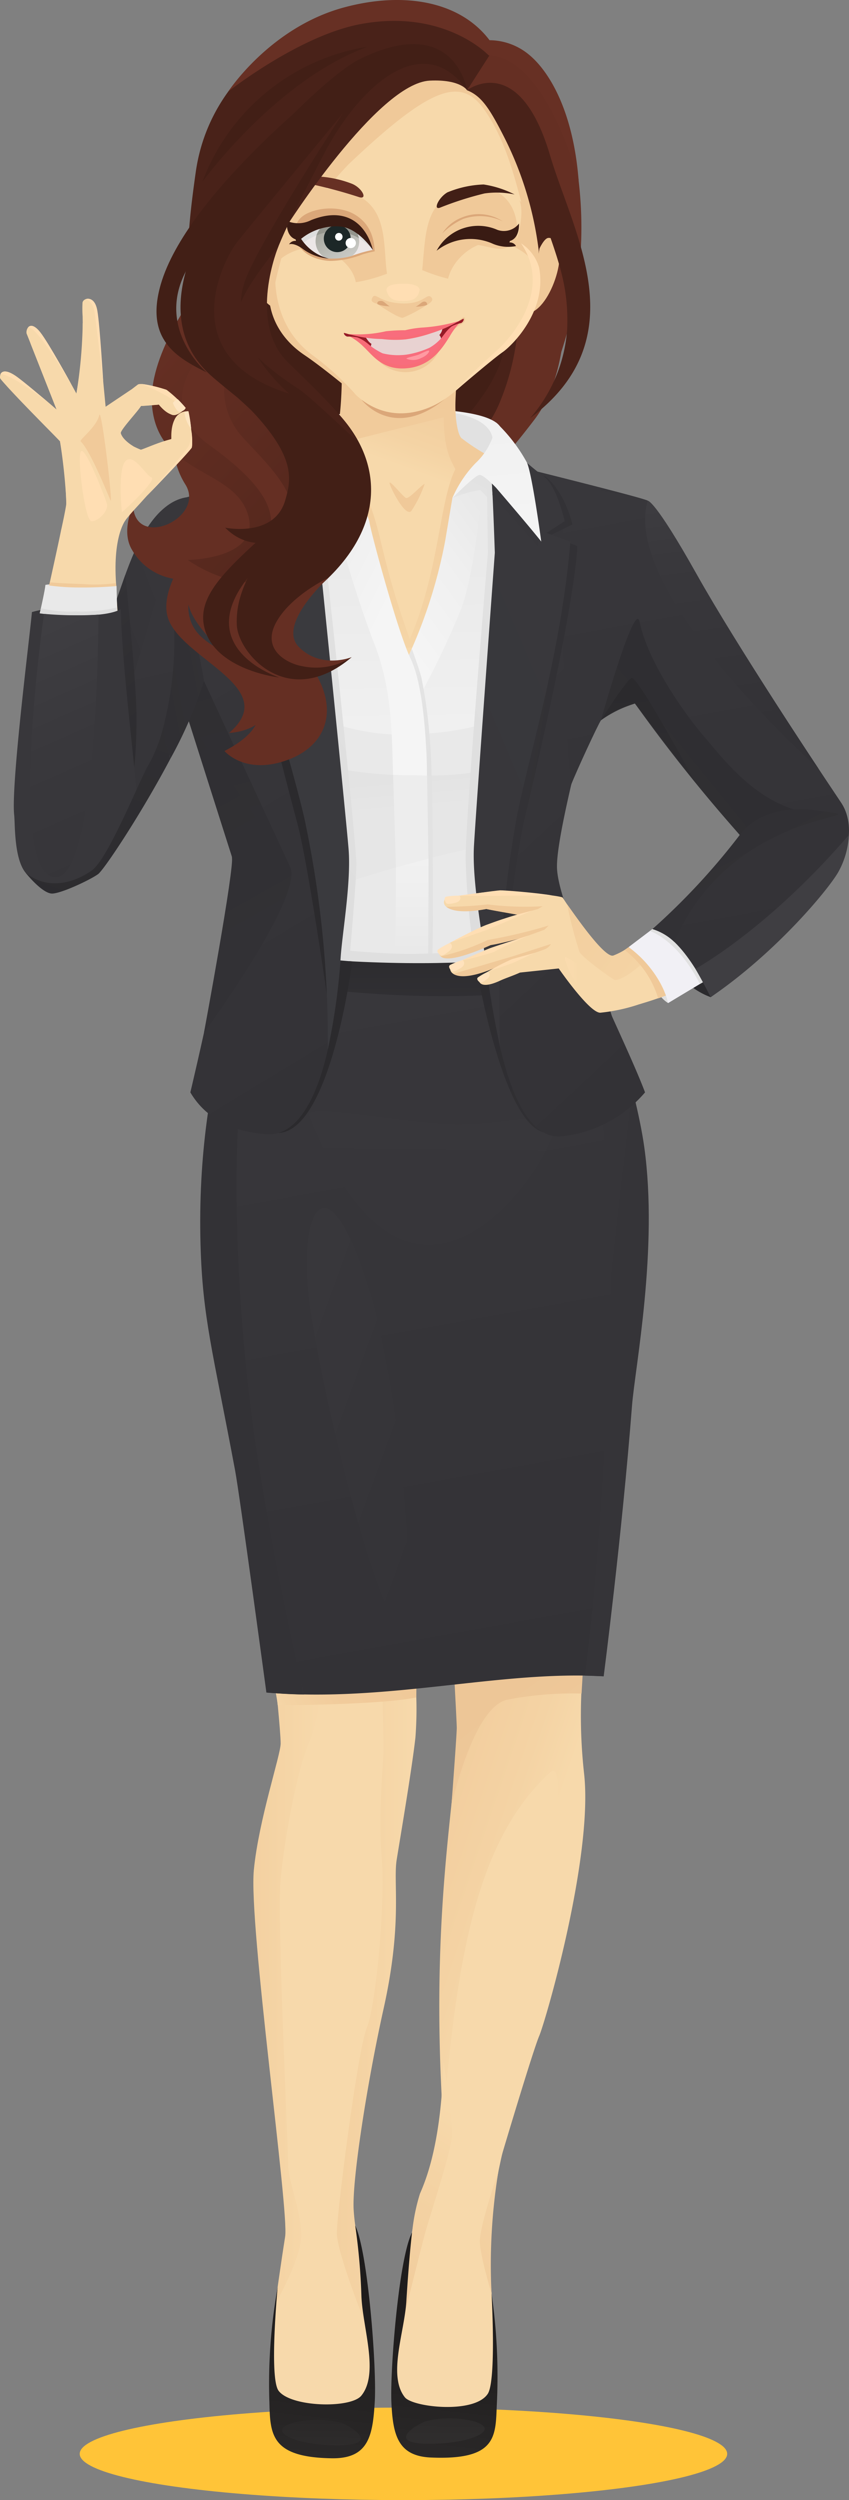<svg xmlns="http://www.w3.org/2000/svg" xmlns:xlink="http://www.w3.org/1999/xlink" width="98.785" height="290.797" viewBox="0 0 98.785 290.797"><rect x="0" y="0" width="98.785" height="290.797" fill="#808080" stroke="none"/><defs><style>.a{fill:url(#a);}.b{fill:url(#b);}.c{fill:url(#c);}.d{fill:url(#d);}.e{fill:#f7d9ab;}.f{fill:url(#f);}.g{fill:url(#g);}.h{fill:#ffc438;}.i{fill:url(#h);}.j{fill:url(#i);}.k{fill:url(#j);}.l{fill:#e1e1e1;}.m{fill:url(#k);}.n{fill:url(#l);}.o{fill:url(#m);}.p{fill:url(#n);}.q{fill:url(#o);}.r{fill:#e9e9e9;}.s{fill:url(#p);}.t{fill:url(#q);}.u{fill:url(#r);}.v{fill:url(#s);}.w{fill:url(#t);}.x{fill:url(#u);}.y{fill:url(#v);}.z{fill:url(#w);}.aa{fill:url(#x);}.ab{fill:url(#y);}.ac{fill:url(#z);}.ad{fill:url(#aa);}.ae{fill:url(#ab);}.af{fill:url(#ac);}.ag{fill:url(#ad);}.ah{fill:url(#ae);}.ai{fill:url(#ag);}.aj{fill:url(#ah);}.ak{fill:url(#ai);}.al{fill:url(#aj);}.am{fill:url(#ak);}.an{fill:url(#al);}.ao{fill:url(#am);}.ap{fill:url(#an);}.aq{fill:url(#ao);}.ar{fill:url(#ap);}.as{fill:url(#aq);}.at{fill:url(#ar);}.au{fill:url(#as);}.av{fill:url(#at);}.aw{fill:url(#au);}.ax{fill:url(#av);}.ay{fill:url(#aw);}.az{fill:#f1f0f5;}.ba{fill:url(#ax);}.bb{fill:url(#ay);}.bc{fill:url(#az);}.bd{fill:url(#ba);}.be{fill:url(#bb);}.bf{fill:url(#bc);}.bg{fill:url(#bd);}.bh{fill:url(#be);}.bi{fill:url(#bf);}.bj{fill:url(#bg);}.bk{fill:url(#bh);}.bl{fill:#ededed;}.bm{fill:url(#bi);}.bn{fill:url(#bj);}.bo{fill:url(#bk);}.bp{fill:url(#bl);}.bq{fill:url(#bm);}.br{fill:url(#bn);}.bs{fill:url(#bo);}.bt{fill:url(#bp);}.bu{fill:url(#bq);}.bv{fill:url(#br);}.bw{fill:url(#bs);}.bx{fill:url(#bt);}.by{fill:url(#bu);}.bz{fill:url(#bv);}.ca{fill:#ffe2bd;}.cb{fill:url(#bw);}.cc{fill:url(#bx);}.cd{fill:url(#by);}.ce{fill:url(#bz);}.cf{fill:#f0c999;}.cg{fill:url(#ca);}.ch{fill:#dba779;}.ci{fill:url(#cb);}.cj{fill:url(#cc);}.ck{fill:url(#cd);}.cl{fill:url(#ce);}.cm{fill:url(#cf);}.cn{fill:url(#cg);}.co{fill:url(#ch);}.cp{fill:url(#ci);}.cq{fill:url(#cj);}.cr{fill:url(#ck);}.cs{fill:url(#cl);}.ct{fill:url(#cm);}.cu{fill:url(#cn);}.cv{fill:url(#co);}.cw{fill:url(#cp);}.cx{fill:url(#cq);}.cy{fill:#961b27;}.cz{fill:url(#cr);}.da{fill:url(#cs);}.db{fill:#f86d78;}.dc{fill:url(#ct);}.dd{fill:#ff9aa2;}.de{fill:url(#cu);}.df{fill:url(#cv);}.dg{fill:url(#cw);}.dh{fill:url(#cx);}.di{fill:url(#cy);}.dj{fill:url(#cz);}.dk{fill:url(#da);}.dl{fill:url(#db);}.dm{fill:#ddd;}.dn{fill:url(#dc);}.do{fill:url(#dd);}.dp{fill:url(#de);}.dq{fill:url(#df);}.dr{fill:#fff;}.ds{fill:url(#dg);}.dt{fill:#391b13;}.du{fill:url(#dh);}.dv{fill:url(#di);}.dw{fill:url(#dj);}.dx{fill:url(#dk);}.dy{fill:url(#dl);}.dz{fill:url(#dm);}.ea{fill:url(#dn);}.eb{fill:url(#do);}.ec{fill:url(#dp);}.ed{fill:url(#dq);}.ee{fill:url(#dr);}.ef{fill:url(#ds);}.eg{fill:url(#dt);}.eh{fill:url(#du);}.ei{fill:url(#dv);}.ej{fill:url(#dw);}.ek{fill:url(#dx);}.el{fill:url(#dy);}.em{fill:url(#dz);}.en{fill:url(#ea);}.eo{fill:url(#eb);}.ep{fill:url(#ec);}.eq{fill:url(#ed);}.er{fill:url(#ee);}.es{fill:url(#ef);}.et{fill:url(#eg);}.eu{fill:url(#eh);}.ev{fill:url(#ei);}.ew{fill:url(#ej);}.ex{fill:url(#ek);}.ey{fill:url(#el);}.ez{fill:url(#em);}.fa{fill:#fde4c1;}.fb{fill:url(#en);}.fc{fill:url(#eo);}.fd{fill:url(#ep);}.fe{fill:url(#eq);}.ff{fill:url(#er);}.fg{fill:url(#es);}.fh{fill:url(#et);}.fi{fill:url(#eu);}.fj{fill:url(#ev);}</style><linearGradient id="a" y1="0.5" x2="1" y2="0.5" gradientUnits="objectBoundingBox"><stop offset="0" stop-color="#ddd"/><stop offset="0.107" stop-color="#dedede"/><stop offset="1" stop-color="#e4e4e4"/></linearGradient><linearGradient id="b" y1="0.5" x2="1" y2="0.5" gradientUnits="objectBoundingBox"><stop offset="0" stop-color="#38373b"/><stop offset="1" stop-color="#333236"/></linearGradient><linearGradient id="c" x1="0.43" y1="-0.039" x2="0.604" y2="1.673" xlink:href="#b"/><linearGradient id="d" x1="1.437" y1="-0.68" x2="-0.03" y2="0.988" gradientUnits="objectBoundingBox"><stop offset="0" stop-color="#3f3e42"/><stop offset="0.316" stop-color="#39383c"/><stop offset="1" stop-color="#333236"/></linearGradient><linearGradient id="f" x1="-11.189" y1="0.17" x2="-11.661" y2="1.165" gradientUnits="objectBoundingBox"><stop offset="0" stop-color="#e1e1e1"/><stop offset="0.804" stop-color="#e3e3e3"/><stop offset="1" stop-color="#e6e6e6"/></linearGradient><linearGradient id="g" x1="-4.623" y1="0.733" x2="-4.811" y2="-1.343" gradientUnits="objectBoundingBox"><stop offset="0.005" stop-color="#2b2a2d"/><stop offset="1" stop-color="#333236"/></linearGradient><linearGradient id="h" x1="7.254" y1="-1.9" x2="7.726" y2="-2.504" gradientUnits="objectBoundingBox"><stop offset="0" stop-color="#492219"/><stop offset="0.399" stop-color="#4c231a"/><stop offset="0.734" stop-color="#56281d"/><stop offset="1" stop-color="#652f23"/></linearGradient><linearGradient id="i" x1="10.416" y1="-4.701" x2="9.935" y2="-3.591" gradientUnits="objectBoundingBox"><stop offset="0.234" stop-color="#492219"/><stop offset="1" stop-color="#652f23"/></linearGradient><linearGradient id="j" x1="4.653" y1="-2.151" x2="4.683" y2="-1.49" gradientUnits="objectBoundingBox"><stop offset="0" stop-color="#6b3329"/><stop offset="0.302" stop-color="#663026"/><stop offset="0.636" stop-color="#592a20"/><stop offset="0.983" stop-color="#431f16"/><stop offset="1" stop-color="#421f16"/></linearGradient><linearGradient id="k" x1="0.536" y1="4.405" x2="0.457" y2="-4.242" gradientUnits="objectBoundingBox"><stop offset="0" stop-color="#f5f5f5"/><stop offset="0.637" stop-color="#efefef"/><stop offset="1" stop-color="#e9e9e9"/></linearGradient><linearGradient id="l" x1="0.712" y1="-0.116" x2="0.524" y2="0.413" gradientUnits="objectBoundingBox"><stop offset="0" stop-color="#f0c999"/><stop offset="0.517" stop-color="#f1cb9b"/><stop offset="0.855" stop-color="#f4d3a4"/><stop offset="1" stop-color="#f7d9ab"/></linearGradient><linearGradient id="m" x1="9.803" y1="-33.137" x2="9.609" y2="-35.098" xlink:href="#l"/><linearGradient id="n" x1="0.625" y1="-0.402" x2="0.414" y2="1.039" xlink:href="#l"/><linearGradient id="o" x1="0.28" y1="0.027" x2="0.669" y2="1.659" xlink:href="#l"/><linearGradient id="p" x1="0.538" y1="1.381" x2="0.499" y2="-0.009" gradientUnits="objectBoundingBox"><stop offset="0" stop-color="#f3f3f3"/><stop offset="1" stop-color="#e9e9e9"/></linearGradient><linearGradient id="q" x1="0.186" y1="0.944" x2="0.637" y2="0.227" xlink:href="#k"/><linearGradient id="r" x1="0.801" y1="0.868" x2="0.35" y2="0.111" xlink:href="#f"/><linearGradient id="s" x1="0.553" y1="0.466" x2="0.243" y2="-0.02" xlink:href="#k"/><linearGradient id="t" x1="0.505" y1="0.111" x2="0.559" y2="0.658" xlink:href="#f"/><linearGradient id="u" x1="0.32" y1="0.054" x2="0.544" y2="0.82" gradientUnits="objectBoundingBox"><stop offset="0" stop-color="#e1e1e1"/><stop offset="0.806" stop-color="#e3e3e3"/><stop offset="1" stop-color="#e6e6e6"/></linearGradient><linearGradient id="v" x1="1.049" y1="0.865" x2="0.398" y2="0.109" xlink:href="#f"/><linearGradient id="w" x1="0.777" y1="0.07" x2="0.479" y2="0.705" xlink:href="#u"/><linearGradient id="x" x1="0.5" y1="-0.119" x2="0.5" y2="0.878" xlink:href="#k"/><linearGradient id="y" x1="0.376" y1="1.014" x2="0.679" y2="-0.488" xlink:href="#a"/><linearGradient id="z" x1="0.507" y1="0.704" x2="0.468" y2="-1.155" xlink:href="#a"/><linearGradient id="aa" x1="-0.292" y1="-0.431" x2="0.581" y2="0.549" xlink:href="#l"/><linearGradient id="ab" x1="-0.055" y1="3.742" x2="0.642" y2="-0.601" xlink:href="#l"/><linearGradient id="ac" x1="0.303" y1="2.176" x2="0.565" y2="0.13" xlink:href="#l"/><linearGradient id="ad" x1="0.483" y1="1.009" x2="0.54" y2="-0.078" gradientUnits="objectBoundingBox"><stop offset="0" stop-color="#2a2828"/><stop offset="0.463" stop-color="#201e1e"/><stop offset="1" stop-color="#1c1a1a"/></linearGradient><linearGradient id="ae" y1="0.5" x2="1" y2="0.5" gradientUnits="objectBoundingBox"><stop offset="0" stop-color="#f3d0a0"/><stop offset="1" stop-color="#f7d9ab"/></linearGradient><linearGradient id="ag" x1="0.484" y1="0.994" x2="0.54" y2="-0.059" xlink:href="#ad"/><linearGradient id="ah" x1="0.325" y1="0.28" x2="0.743" y2="0.918" gradientUnits="objectBoundingBox"><stop offset="0" stop-color="#edc697"/><stop offset="0.498" stop-color="#eec899"/><stop offset="0.824" stop-color="#f2d0a2"/><stop offset="1" stop-color="#f7d9ab"/></linearGradient><linearGradient id="ai" x1="0.955" y1="0.453" x2="-0.13" y2="0.72" xlink:href="#l"/><linearGradient id="aj" x1="0.461" y1="0.005" x2="0.568" y2="1.005" xlink:href="#b"/><linearGradient id="ak" x1="-0.215" y1="-0.089" x2="0.981" y2="1.036" xlink:href="#b"/><linearGradient id="al" x1="5.285" y1="-1.629" x2="0.24" y2="0.727" xlink:href="#b"/><linearGradient id="am" x1="0.501" y1="-0.021" x2="0.483" y2="1.773" xlink:href="#b"/><linearGradient id="an" x1="0.521" y1="0.035" x2="0.379" y2="3.709" gradientUnits="objectBoundingBox"><stop offset="0" stop-color="#2a2828"/><stop offset="1" stop-color="#383636"/></linearGradient><linearGradient id="ao" x1="16.911" y1="0.035" x2="16.769" y2="3.71" xlink:href="#an"/><linearGradient id="ap" x1="0.494" y1="-0.026" x2="0.504" y2="1.072" xlink:href="#g"/><linearGradient id="aq" x1="0.288" y1="0.14" x2="1.031" y2="1.173" xlink:href="#b"/><linearGradient id="ar" x1="-0.196" y1="-0.342" x2="1.209" y2="1.418" xlink:href="#g"/><linearGradient id="as" x1="0.427" y1="0.002" x2="0.667" y2="1.011" xlink:href="#b"/><linearGradient id="at" x1="0.399" y1="1.001" x2="0.662" y2="-0.557" xlink:href="#a"/><linearGradient id="au" x1="31.96" y1="-0.339" x2="33.367" y2="1.421" xlink:href="#g"/><linearGradient id="av" x1="0.429" y1="0.002" x2="0.602" y2="1.019" xlink:href="#b"/><linearGradient id="aw" x1="-0.204" y1="0.875" x2="2.253" y2="-0.411" xlink:href="#f"/><linearGradient id="ax" x1="-0.905" y1="-0.316" x2="-2.292" y2="0.822" xlink:href="#f"/><linearGradient id="ay" x1="-0.187" y1="0.023" x2="-0.079" y2="1.011" xlink:href="#b"/><linearGradient id="az" x1="1.491" y1="-1.121" x2="-1.106" y2="1.277" xlink:href="#g"/><linearGradient id="ba" x1="-1.909" y1="-0.723" x2="0.023" y2="1.431" xlink:href="#g"/><linearGradient id="bb" x1="-0.28" y1="0.088" x2="-0.167" y2="2.6" xlink:href="#g"/><linearGradient id="bc" x1="-0.922" y1="0.026" x2="-0.831" y2="0.992" xlink:href="#d"/><linearGradient id="bd" x1="-1.102" y1="1.086" x2="-1.977" y2="-0.012" xlink:href="#d"/><linearGradient id="be" x1="-11.93" y1="2.802" x2="-14.311" y2="0.46" xlink:href="#g"/><linearGradient id="bf" x1="-12.154" y1="-1.493" x2="-13.047" y2="0.998" gradientUnits="objectBoundingBox"><stop offset="0" stop-color="#3a3a3e"/><stop offset="1" stop-color="#38373b"/></linearGradient><linearGradient id="bg" x1="-0.226" y1="1.007" x2="1.671" y2="-0.399" xlink:href="#b"/><linearGradient id="bh" x1="0.519" y1="1.109" x2="0.364" y2="-1.204" xlink:href="#k"/><linearGradient id="bi" x1="0.085" y1="-1.614" x2="0.641" y2="1.07" xlink:href="#g"/><linearGradient id="bj" x1="2.96" y1="2.745" x2="0.352" y2="0.404" xlink:href="#g"/><linearGradient id="bk" x1="1.206" y1="-1.541" x2="0.264" y2="0.949" xlink:href="#bf"/><linearGradient id="bl" x1="21.099" y1="1.008" x2="22.953" y2="-0.418" xlink:href="#b"/><linearGradient id="bm" x1="0.519" y1="1.097" x2="0.35" y2="-1.355" xlink:href="#k"/><linearGradient id="bn" x1="-3.072" y1="-2.562" x2="1.798" y2="1.226" xlink:href="#l"/><linearGradient id="bo" x1="-0.797" y1="2.382" x2="0.253" y2="2.382" gradientUnits="objectBoundingBox"><stop offset="0" stop-color="#ffdeb3"/><stop offset="0.681" stop-color="#fcdcb0"/><stop offset="1" stop-color="#f7d9ab"/></linearGradient><linearGradient id="bp" x1="2.452" y1="0.5" x2="3.452" y2="0.5" xlink:href="#l"/><linearGradient id="bq" x1="2.189" y1="0.5" x2="3.189" y2="0.5" xlink:href="#l"/><linearGradient id="br" x1="2.265" y1="0.5" x2="3.265" y2="0.5" xlink:href="#l"/><linearGradient id="bs" x1="2.304" y1="0.5" x2="3.304" y2="0.5" xlink:href="#bo"/><linearGradient id="bt" x1="2.986" y1="0.5" x2="3.986" y2="0.5" xlink:href="#bo"/><linearGradient id="bu" x1="3.526" y1="0.5" x2="4.526" y2="0.5" xlink:href="#bo"/><linearGradient id="bv" x1="4.42" y1="0.5" x2="5.42" y2="0.5" xlink:href="#bo"/><linearGradient id="bw" x1="-0.889" y1="0.042" x2="-1.337" y2="1.175" xlink:href="#l"/><linearGradient id="bx" x1="0.105" y1="-2.172" x2="0.668" y2="1.788" xlink:href="#g"/><linearGradient id="by" x1="0.562" y1="1.003" x2="0.465" y2="0.012" xlink:href="#g"/><linearGradient id="bz" x1="-1.724" y1="2.309" x2="1.08" y2="-0.131" xlink:href="#g"/><linearGradient id="ca" x1="180.37" y1="-54.139" x2="179.609" y2="-52.781" gradientUnits="objectBoundingBox"><stop offset="0" stop-color="#dba779"/><stop offset="0.23" stop-color="#e2b283"/><stop offset="0.667" stop-color="#ecc393"/><stop offset="1" stop-color="#f0c999"/></linearGradient><linearGradient id="cb" x1="-21.41" y1="18.394" x2="-21.395" y2="18.394" gradientUnits="objectBoundingBox"><stop offset="0" stop-color="#f7d9ab"/><stop offset="0.517" stop-color="#f5d6a8"/><stop offset="0.855" stop-color="#f2ce9f"/><stop offset="1" stop-color="#f0c999"/></linearGradient><radialGradient id="cc" cx="0.509" cy="0.501" r="0.462" gradientTransform="matrix(-1.121, 0.191, -0.226, -1.02, -58.687, 37.996)" gradientUnits="objectBoundingBox"><stop offset="0" stop-color="#f9b58e"/><stop offset="0.564" stop-color="#f7c79c"/><stop offset="1" stop-color="#f7d9ab"/></radialGradient><linearGradient id="cd" x1="-20.855" y1="17.325" x2="-20.838" y2="17.325" xlink:href="#cb"/><radialGradient id="ce" cx="0.473" cy="0.48" r="0.475" gradientTransform="matrix(1.089, 0.254, 0.278, -0.94, -2.661, 41.361)" xlink:href="#cc"/><linearGradient id="cf" x1="-87.249" y1="105.92" x2="-87.171" y2="105.92" gradientUnits="objectBoundingBox"><stop offset="0" stop-color="#ffdeb3"/><stop offset="1" stop-color="#f7d9ab"/></linearGradient><linearGradient id="cg" x1="-79.994" y1="111.911" x2="-79.916" y2="111.911" xlink:href="#cf"/><linearGradient id="ch" x1="9.207" y1="-10.553" x2="9.136" y2="-8.989" gradientUnits="objectBoundingBox"><stop offset="0" stop-color="#f7d9ab"/><stop offset="0.483" stop-color="#f2ce9f"/><stop offset="1" stop-color="#f0c999"/></linearGradient><linearGradient id="ci" x1="-67.301" y1="139.584" x2="-67.255" y2="139.584" xlink:href="#bo"/><linearGradient id="cj" x1="26.534" y1="-19.11" x2="27.285" y2="-19.11" xlink:href="#bo"/><linearGradient id="ck" x1="28.621" y1="-115.688" x2="28.627" y2="-120.883" gradientUnits="objectBoundingBox"><stop offset="0" stop-color="#dba779"/><stop offset="0.48" stop-color="#e3b486"/><stop offset="1" stop-color="#f0c999"/></linearGradient><linearGradient id="cl" x1="2.358" y1="9.32" x2="2.354" y2="7.878" xlink:href="#cb"/><linearGradient id="cm" x1="0.774" y1="-39.538" x2="0.356" y2="-41.593" xlink:href="#cf"/><linearGradient id="cn" x1="6.062" y1="13.936" x2="5.143" y2="14.978" xlink:href="#ck"/><linearGradient id="co" x1="4.916" y1="15.377" x2="5.85" y2="16.384" xlink:href="#ck"/><linearGradient id="cp" x1="-30.082" y1="-66.508" x2="-30.821" y2="-67.53" xlink:href="#cb"/><linearGradient id="cq" x1="1031.853" y1="-80.243" x2="1030.411" y2="-80.943" xlink:href="#cb"/><linearGradient id="cr" x1="-35.14" y1="68.69" x2="-35.11" y2="68.69" gradientUnits="objectBoundingBox"><stop offset="0" stop-color="#e8d8d7"/><stop offset="0.137" stop-color="#efe4e4"/><stop offset="0.393" stop-color="#faf8f7"/><stop offset="0.569" stop-color="#fff"/><stop offset="1" stop-color="#e8d2d1"/></linearGradient><linearGradient id="cs" x1="-30.507" y1="64.8" x2="-30.484" y2="64.8" gradientUnits="objectBoundingBox"><stop offset="0" stop-color="#e8d8d7"/><stop offset="0.041" stop-color="#ebdddc"/><stop offset="0.211" stop-color="#f6f0ef"/><stop offset="0.385" stop-color="#fcfbfb"/><stop offset="0.569" stop-color="#fff"/><stop offset="0.69" stop-color="#fbf7f7"/><stop offset="0.872" stop-color="#f1e3e3"/><stop offset="1" stop-color="#e8d2d1"/></linearGradient><linearGradient id="ct" x1="-31.068" y1="47.926" x2="-31.042" y2="47.926" gradientUnits="objectBoundingBox"><stop offset="0" stop-color="#f96e7e"/><stop offset="0.035" stop-color="#f9707f"/><stop offset="0.247" stop-color="#fd7985"/><stop offset="0.528" stop-color="#ff7d88"/><stop offset="0.764" stop-color="#fd7985"/><stop offset="0.997" stop-color="#f86d7d"/><stop offset="1" stop-color="#f86d7d"/></linearGradient><linearGradient id="cu" x1="-8.372" y1="-45.935" x2="-7.292" y2="-45.92" gradientUnits="objectBoundingBox"><stop offset="0" stop-color="#e8d8d7"/><stop offset="0.047" stop-color="#eadcdb"/><stop offset="0.306" stop-color="#f6efee"/><stop offset="0.484" stop-color="#fbf6f6"/><stop offset="1" stop-color="#e8d2d1"/></linearGradient><linearGradient id="cv" x1="-10.984" y1="-96.163" x2="-9.979" y2="-96.163" xlink:href="#ct"/><linearGradient id="cw" x1="255.857" y1="-11.133" x2="256.853" y2="-11.133" gradientUnits="objectBoundingBox"><stop offset="0" stop-color="#673024"/><stop offset="0.336" stop-color="#52261c"/><stop offset="0.677" stop-color="#462017"/><stop offset="1" stop-color="#421f16"/></linearGradient><linearGradient id="cx" x1="-5.235" y1="-9.253" x2="-4.228" y2="-9.253" xlink:href="#cw"/><linearGradient id="cy" x1="-34.195" y1="46.193" x2="-34.17" y2="46.193" xlink:href="#ck"/><linearGradient id="cz" x1="-29.203" y1="59.778" x2="-29.18" y2="59.778" gradientUnits="objectBoundingBox"><stop offset="0" stop-color="#5a2a1f"/><stop offset="0.294" stop-color="#492219"/><stop offset="0.657" stop-color="#3d1c14"/><stop offset="1" stop-color="#391b13"/></linearGradient><linearGradient id="da" x1="-22.792" y1="-10.887" x2="-23.745" y2="-10.32" xlink:href="#ck"/><linearGradient id="db" x1="-115.666" y1="46.064" x2="-115.567" y2="46.064" gradientUnits="objectBoundingBox"><stop offset="0" stop-color="#fff"/><stop offset="0.467" stop-color="#fcfcfc"/><stop offset="0.773" stop-color="#f5f3f3"/><stop offset="1" stop-color="#ece7e7"/></linearGradient><linearGradient id="dc" x1="-55.135" y1="48.061" x2="-55.08" y2="48.061" xlink:href="#db"/><linearGradient id="dd" x1="1.284" y1="1.341" x2="0.018" gradientUnits="objectBoundingBox"><stop offset="0" stop-color="#ddddda"/><stop offset="1" stop-color="#a4a59d"/></linearGradient><linearGradient id="de" x1="2.276" y1="3.295" x2="0.925" y2="1.276" gradientUnits="objectBoundingBox"><stop offset="0" stop-color="#c5c6c0"/><stop offset="1" stop-color="#94958d"/></linearGradient><radialGradient id="df" cx="0.365" cy="0.569" r="0.598" gradientTransform="matrix(0.964, -0.074, 0.071, 0.981, -3.709, -10.464)" gradientUnits="objectBoundingBox"><stop offset="0" stop-color="#2a3a3b"/><stop offset="1" stop-color="#1c2727"/></radialGradient><linearGradient id="dg" x1="-26.736" y1="37.913" x2="-26.712" y2="37.913" xlink:href="#cz"/><linearGradient id="dh" x1="12.012" y1="-2.017" x2="10.659" y2="-3.56" xlink:href="#i"/><linearGradient id="di" x1="4.427" y1="-1.001" x2="4.38" y2="-3.42" xlink:href="#i"/><linearGradient id="dj" x1="11.137" y1="-5.766" x2="9.64" y2="-3.9" xlink:href="#i"/><linearGradient id="dk" x1="12.328" y1="-6.14" x2="12.41" y2="-3.473" xlink:href="#i"/><linearGradient id="dl" x1="6.766" y1="-5.608" x2="7.465" y2="-6.84" xlink:href="#i"/><linearGradient id="dm" x1="8.164" y1="-2.579" x2="8.22" y2="-1.211" xlink:href="#i"/><linearGradient id="dn" x1="7.771" y1="-2.036" x2="6.918" y2="-3.562" xlink:href="#i"/><linearGradient id="do" x1="16.765" y1="-5.182" x2="6.413" y2="-4.133" xlink:href="#i"/><linearGradient id="dp" x1="4.684" y1="-1.737" x2="4.446" y2="-0.098" xlink:href="#j"/><linearGradient id="dq" x1="7.394" y1="-3.985" x2="6.996" y2="-0.338" xlink:href="#j"/><linearGradient id="dr" x1="8.95" y1="-2.335" x2="9.688" y2="-3.404" xlink:href="#i"/><linearGradient id="ds" x1="15.51" y1="-12.498" x2="15.39" y2="-10.86" xlink:href="#i"/><linearGradient id="dt" x1="10.972" y1="-3.565" x2="7.499" y2="-3.37" xlink:href="#j"/><linearGradient id="du" x1="13.068" y1="-8.32" x2="13.747" y2="-5.344" xlink:href="#j"/><linearGradient id="dv" x1="16.727" y1="-5.902" x2="16.292" y2="-7.17" xlink:href="#i"/><linearGradient id="dw" x1="9.761" y1="-1.583" x2="10.099" y2="-2.757" xlink:href="#i"/><linearGradient id="dx" x1="10.455" y1="-3.309" x2="10.384" y2="-5.744" xlink:href="#i"/><linearGradient id="dy" x1="7.717" y1="-8.306" x2="7.623" y2="-6.537" xlink:href="#j"/><linearGradient id="dz" x1="3.873" y1="-5.139" x2="3.952" y2="-6.271" gradientUnits="objectBoundingBox"><stop offset="0" stop-color="#673024"/><stop offset="0.379" stop-color="#6b3227"/><stop offset="0.797" stop-color="#783b30"/><stop offset="1" stop-color="#824137"/></linearGradient><linearGradient id="ea" x1="-1.518" y1="-6.908" x2="-2.304" y2="-8.244" gradientUnits="objectBoundingBox"><stop offset="0" stop-color="#f1ca9a"/><stop offset="0.527" stop-color="#f1cc9c"/><stop offset="0.872" stop-color="#f5d4a5"/><stop offset="1" stop-color="#f7d9ab"/></linearGradient><linearGradient id="eb" x1="-2.124" y1="-12.463" x2="-1.053" y2="-12.463" xlink:href="#ea"/><linearGradient id="ec" x1="-1.287" y1="-12.824" x2="-0.241" y2="-12.824" xlink:href="#ea"/><linearGradient id="ed" x1="-2.98" y1="-17.426" x2="-1.877" y2="-17.426" xlink:href="#ea"/><linearGradient id="ee" x1="-10.074" y1="-9.492" x2="-7.982" y2="-9.492" xlink:href="#ea"/><linearGradient id="ef" x1="-2.352" y1="-11.074" x2="-1.318" y2="-9.491" xlink:href="#ea"/><linearGradient id="eg" x1="-0.807" y1="-2.109" x2="0.108" y2="-2.109" xlink:href="#ea"/><linearGradient id="eh" x1="-5.641" y1="-9.932" x2="-4.447" y2="-9.932" xlink:href="#ea"/><linearGradient id="ei" x1="-0.624" y1="-10.321" x2="-6.829" y2="-10.625" gradientUnits="objectBoundingBox"><stop offset="0" stop-color="#ffdeb3"/><stop offset="0.283" stop-color="#fbdbaf"/><stop offset="1" stop-color="#f7d9ab"/></linearGradient><linearGradient id="ej" x1="-0.545" y1="-29.288" x2="-6.137" y2="-30.02" xlink:href="#ei"/><linearGradient id="ek" x1="-2.867" y1="-8.077" x2="-6.982" y2="-8.138" xlink:href="#ei"/><linearGradient id="el" x1="-0.453" y1="-11.711" x2="-5.77" y2="-11.988" xlink:href="#ei"/><linearGradient id="em" x1="-0.383" y1="-23.265" x2="-5.959" y2="-23.874" xlink:href="#ei"/><linearGradient id="en" x1="-1.993" y1="-12.725" x2="-3.615" y2="-13.751" xlink:href="#ei"/><linearGradient id="eo" x1="-2.57" y1="-9.024" x2="-2.944" y2="-10.61" xlink:href="#ei"/><linearGradient id="ep" x1="-6.052" y1="-34.303" x2="-5.259" y2="-34.303" xlink:href="#ea"/><linearGradient id="eq" x1="-3.493" y1="-51.748" x2="-2.282" y2="-44.947" xlink:href="#ea"/><linearGradient id="er" x1="0.12" y1="-0.09" x2="2.914" y2="4.519" gradientUnits="objectBoundingBox"><stop offset="0" stop-color="#f0c999"/><stop offset="0.937" stop-color="#f6d7a9"/><stop offset="1" stop-color="#f7d9ab"/></linearGradient><linearGradient id="es" x1="10.136" y1="128.206" x2="11.035" y2="128.206" xlink:href="#a"/><linearGradient id="et" x1="5.095" y1="6.211" x2="6.391" y2="6.211" xlink:href="#b"/><linearGradient id="eu" x1="0.194" y1="1.503" x2="1.006" y2="-1.102" xlink:href="#g"/><linearGradient id="ev" x1="0.452" y1="0.037" x2="0.684" y2="1.561" xlink:href="#d"/></defs><g transform="translate(-959.122 -823.938)"><path class="a" d="M972.923,1001.51a2.282,2.282,0,0,1,.711-.055v.291Z" transform="translate(-8.517 -109.539)"/><path class="b" d="M968.825,1009.148a11.649,11.649,0,0,1,3.411-.436v1.849A24.089,24.089,0,0,1,968.825,1009.148Z" transform="translate(-5.988 -114.018)"/><path class="c" d="M986.783,974.988s2.344,17.417,2.124,20.494-7.355,15.4-8.673,17.379-2.857,5.713-4.835,6.373-4.4,1.538-5.054,1.319-1.655-4.227-1.655-5.985,7.808-19.43,7.808-19.43l1.974-6.907S980.9,975.814,986.783,974.988Z" transform="translate(-5.904 -93.216)"/><path class="d" d="M997.413,976.681c1.816-.726-3.647,16.756-4.746,20.492s-2.966,9.45-3.735,8.57-.316-7.106-.213-8.333S991.9,978.883,997.413,976.681Z" transform="translate(-18.125 -94.247)"/><path class="b" d="M1015.125,1028.18l4.384-6.5,1.235,24.162Z" transform="translate(-34.561 -122.028)"/><path class="e" d="M1132.123,972.524s5.5,1.348,7.026,1.572,22.519,32.509,24.409,35.318c1.249,1.856.51,5.189.355,6.121s-7.545,8.3-9.837,10.008a42.4,42.4,0,0,1-13.79,6.892,15.914,15.914,0,0,0-1.417-6.47c9.472-6.236,14.391-12.543,13.654-13.221-6.833-6.291-13.486-16.867-13.486-16.867s-5.247,4.4-6.664,8.325Z" transform="translate(-106.762 -91.695)"/><path class="f" d="M1160.6,1126.231a3.374,3.374,0,0,1-.966-.911l.776-.595A2.591,2.591,0,0,1,1160.6,1126.231Z" transform="translate(-123.738 -185.621)"/><path class="g" d="M1169.653,1117.707a8.664,8.664,0,0,1-3.369-2.271l3.859-3.414Z" transform="translate(-127.844 -177.783)"/><ellipse class="h" cx="37.668" cy="5.381" rx="37.668" ry="5.381" transform="translate(968.397 1103.973)"/><g transform="translate(984.884 828.376)"><path class="i" d="M1089.075,837s1.317-2.5,6.435,4.778c6.455,9.181,1.8,17.44,1.54,21.233-.677,9.842,1.581,12.835-1.883,17.1-2.126,2.621-7.132,6.632-7.143,7.64s-5.222-.649-5.63-1.8C1071.018,853.91,1089.075,837,1089.075,837Z" transform="translate(-1058.636 -836.178)"/><path class="j" d="M1107.033,895.395s2.74,14-2.942,21.459-5.952,6.063-5.952,6.063l-4.855-.986a13.444,13.444,0,0,0,6.8-7.139,28.432,28.432,0,0,0,1.793-15.485Z" transform="translate(-1067.678 -872.474)"/><path class="k" d="M1059.186,865.426c-2.4-10.668-7.588-19.133-8.274-29.587-.319-.029-.5-.038-.5-.038-29.6-4.459-26.085,47.356-19.4,53.028,1.694.4,14.22,7.067,18.062,8.046C1044.777,881.788,1062.48,880.073,1059.186,865.426Z" transform="translate(-1026.406 -835.529)"/></g><path class="l" d="M1050.822,952.187c-.062-.313.59-2.217,1.126-2.378,10.221-3.066,20.275-1.127,21.588.063s1.5,6.689,1.5,6.689l-23.153.564Z" transform="translate(-56.587 -76.662)"/><path class="m" d="M1053.281,949.737s2.707-1.5,11.076-1.585c4.474-.044,9.918.386,11.055,2.044l-.876,1.877s1-4.088-10.011-3.755c-8.757.266-10.805,1.585-10.93,3.421Z" transform="translate(-58.107 -76.653)"/><path class="n" d="M1075.816,946.091c-1.156-.05-14.913-5.881-15.317-8.3a20.568,20.568,0,0,1,.1-7.472l-11.267-3.789c.52,4.154-1.315,10.127-2.565,12.627-.8,1.593-4.75,4.045-9.41,5.421.847.848,10.8,15.894,17.28,20.988C1055.184,966.113,1074.69,950.684,1075.816,946.091Z" transform="translate(-48.283 -63.314)"/><path class="o" d="M1080.038,973.833a13.769,13.769,0,0,0,1.554-3.162c-.535.27-1.827,1.808-2.186,1.643s-1.96-2.194-1.9-1.716S1079.337,974.608,1080.038,973.833Z" transform="translate(-73.055 -90.461)"/><path class="p" d="M1072.005,946.329a23.751,23.751,0,0,1-10.015-4.5c-.415-.345-.723-2.038-.723-3.728,0-.734.059-1.787.125-2.744a41.066,41.066,0,0,1-5.8,1.643c-1.156,0-6.857-3.846-7.275-4.61l-.292-.014s.33,7.844-1.182,10.874a26.227,26.227,0,0,1-7.848,4.132c-1.533.876,5.59,12.739,6.411,16.554,1.069,4.964,21.433.669,21.433.669S1074.254,946.764,1072.005,946.329Zm-10.742-.895c-1.865,3.671-1.865,11.828-5.3,19.752-4.37-12-2.855-13.868-7.05-20.044a10.707,10.707,0,0,0,.7-3.176l10.3-2.577C1059.924,942.987,1060.636,944.234,1061.264,945.434Z" transform="translate(-49.158 -66.918)"/><path class="q" d="M1106.789,961.967l.237,11.547-.239,2.62s1.926-1.241,2.213-1.439l-.762-12.005Z" transform="translate(-91.127 -85.18)"/><path class="r" d="M1047.688,966.376s2.619-1.047,3.318-1.919c0,0,4.776,1.388,7.592,2.327,3.754,1.252,9.271,2.968,9.466,3.237,0,0-7.106,10.02-7.979,13.337s-3.934,22.953-3.237,28.191,3.587,11.618,6.2,17.205c0,0-14.666,9.777-22.348,8.9s-17.635-1.746-21.3-6.809c0,0,2.639-8.5,2.639-15.368,0-7.34-.718-12.568-1.067-19.028s-.873-15.54-2.27-17.46-3.954-7.382-5.176-8.081c0,0,4.77-3.5,16.176-6.283,0,0,1.746,3.841,3.667,4.714,0,0,2.565,14.053,7.455,19.117C1040.826,988.461,1047.688,972.662,1047.688,966.376Z" transform="translate(-33.575 -86.717)"/><path class="s" d="M1025.987,988.85s3.629,10.012,6.633,15.394c2.425,4.344,9.625,6.3,15.143,6.133,6.568-.2,13.735-1.363,16.269-7.384,3-7.134,3.63-8.135,4.755-15.269L1054.9,987.6l-6.759,15.52-6.883-15.269Z" transform="translate(-41.264 -100.998)"/><path class="t" d="M1088.461,966.106s-.59,3.5-.84,5a57.749,57.749,0,0,1-4.212,13.266l1.125,5.006a99,99,0,0,0,5.006-10.513c1.377-3.88,2.169-11.514,2.169-12.015a36.982,36.982,0,0,1,4.881-3.88l-3.922-2.5Z" transform="translate(-76.7 -84.256)"/><path class="u" d="M1083.08,1022.03l.468-.947s.909,2.48,1.116,3.4a56.346,56.346,0,0,1,.918,6.5,63.111,63.111,0,0,1,.167,9.115l-.709-.042Z" transform="translate(-76.497 -121.662)"/><path class="v" d="M1066.758,999.038c-.123-2.157-.375-8.135-1.877-11.264s-4.63-14.767-4.755-15.769-2.253-4.756-2.253-4.756l-2.127-1.877-2.628,2.253a31.651,31.651,0,0,0,2.628,2.378,136.518,136.518,0,0,0,4.755,15.644c2.378,5.757,2.188,11.3,2.378,16.019a48.879,48.879,0,0,1,.012,5.476c1.28.147,2.347.291,3.58.531A57.949,57.949,0,0,0,1066.758,999.038Z" transform="translate(-58.006 -87.281)"/><path class="w" d="M1069.766,1008.9s1.283,10.533-3.126,26.685c-3.254-.078-8.276.689-15.362,2.6-10.5,2.832-17.474,5.965-17.808,4.631s-3.5-32.581-3.668-34.082c0,0,1.71,9.344,5.048,15.185,2.148,3.759,12.974,4.255,15.644,4.255s10.227.463,13.642-3.379C1066.8,1021.795,1067.931,1018.749,1069.766,1008.9Z" transform="translate(-43.617 -114.043)"/><path class="x" d="M1048.216,963.546c-.746-.362-3.17-2.1-3.17-2.1l-4.13,3.838.667,7.342,6.3-6.216s2.659-.013,3.921,1.176C1051.8,967.59,1050.469,964.64,1048.216,963.546Z" transform="translate(-50.477 -84.861)"/><path class="y" d="M1085.365,1065.352l1.107,20.214h.809c.208-4.451.118-13.354.013-19.782A10.061,10.061,0,0,0,1085.365,1065.352Z" transform="translate(-77.907 -148.981)"/><path class="z" d="M1100.561,962.758s-3.162,2.883-3.959,4.779a14.166,14.166,0,0,1,3.25-.942l6.132,6.467.669-7.551Z" transform="translate(-84.842 -85.668)"/><path class="aa" d="M1079.158,1068.89c.217,6.3-.037,19.232-.037,19.232h3.843s.141-10.863.03-18.769C1081.715,1069.24,1080.437,1068.979,1079.158,1068.89Z" transform="translate(-74.054 -151.164)"/><path class="ab" d="M1103.216,979.312l-.116-7.808,2.505,1.049-1.136,54.5-2.709-.19a91.263,91.263,0,0,1-1.137-11.968C1100.623,1009.851,1103.216,979.312,1103.216,979.312Z" transform="translate(-87.323 -91.066)"/><path class="ac" d="M1036.528,1110.143l.175-1.285s13.139,1.756,19.036,1.54c4.788-.175,12.773-.159,18.9-2.037l.558,1.821S1055.8,1116.566,1036.528,1110.143Z" transform="translate(-47.769 -175.523)"/><g transform="translate(982.418 933.78)"><path class="e" d="M1100.282,1319.983c.109-.977.582-3.9,1.212-7.534q-1.091.133-2.183.272c-4.069.565-8.143,1.173-12.227,1.659l.26,4.863s-2.266,30.425-2.266,43.372-2.841,16.751-3.56,19.421c-.378,1.4-2.1,12.461-2.1,14.4s-1.142,7.939-.171,8.587,8.509,2.219,10.45-.047.234-14.549.234-16.168-.643-9.364,5.83-27.167S1099.958,1322.9,1100.282,1319.983Z" transform="translate(-1056.305 -1235.25)"/><path class="ad" d="M1109.944,1312.468q-1.063.129-2.125.265c-4.629.642-9.545.755-14.2,1.267a78.724,78.724,0,0,1,1.066,12.966c0,7.444-3.2,20.6-1.609,45.183,1.644-19.508,3.977-32.808,12.5-40.624,1.534-1.406,1.2,7.572-1.57,21.4s-4.1,23.161-4.1,23.161,3.6-12.1,4.351-13.861,6.242-20.693,5.237-30.371a61.267,61.267,0,0,1,.838-19.081S1110.2,1312.657,1109.944,1312.468Z" transform="translate(-1064.813 -1235.261)"/><path class="ae" d="M1107.1,1483.6s-2.027,5.843-2.152,7.98c-.087,1.469,1.358,6.225,1.358,6.225A67.366,67.366,0,0,1,1107.1,1483.6Z" transform="translate(-1072.408 -1340.873)"/><path class="af" d="M1086.229,1450.24s1.162,7.056.974,8.879-2.514,8.986-3.016,10.745-2.7,10.682-2.7,10.682,1.006-10.054,1.132-10.745a22.47,22.47,0,0,1,.88-4.21C1084.124,1464.145,1085.977,1459.885,1086.229,1450.24Z" transform="translate(-1057.93 -1320.283)"/><path class="ag" d="M1080.444,1502.138s-.33,2.657-.666,8.043c-.224,3.588-2.176,8.616-.165,11.13.92,1.15,8.086,1.965,9.644-.413,1.01-1.54.439-11.651.439-11.651a67.369,67.369,0,0,1,.606,13.054c-.145,3.585-.039,6.335-7.661,6.01-3.853-.164-4.431-2.631-4.6-6.423C1077.88,1518.039,1078.906,1505.106,1080.444,1502.138Z" transform="translate(-1055.797 -1352.31)"/><path class="e" d="M1038.832,1330.686a41.407,41.407,0,0,1,.836,8.382c-.217,3.153-3.013,8.053-3.231,14.807s3.92,38.722,3.7,41.65-1.524,7.654-1.524,10.581-.69,10.585,3.23,10.359,7.439-.228,7.874-2.7a25.883,25.883,0,0,0-.28-8.352c-.435-1.577-.479-6.607-.7-7.282a29.994,29.994,0,0,1-1.006-7.579c.218-2.251,1.548-14.384,3.725-22.714s.705-16.271.923-18.522,3.867-14.8,2.561-20.427Z" transform="translate(-1030.125 -1245.392)"/><path class="ah" d="M1070.4,1328.885a43.494,43.494,0,0,1,.218,8.781c-.436,3.827-1.741,11.481-2.177,14.182s.7,7.349-1.524,17.336c-1.882,8.446-3.7,20.037-3.483,23.413s1.089,5.629,1.089,7.2a58.775,58.775,0,0,0,.328,6.183s-3.376-8.434-3.376-10.686,2.395-21.163,3.483-23.864,2.178-14.634,1.742-19.812.217-11.256.217-12.607-.217-9.456-.217-9.456Z" transform="translate(-1045.579 -1245.392)"/><path class="ah" d="M1041.689,1398.067c0,2.126-1.728,5.706-3.026,8.019,0,0,.681-4.884,1.154-7.845s-4.263-36.293-3.641-42.658c.571-5.842,3.119-13.349,3.119-14.7s-.653-7.654-.653-7.654l5.442-.224s-.217,4.952-1.523,7.879-2.831,11.032-3.266,15.759.871,30.843.871,33.32C1040.165,1391.617,1041.689,1395.365,1041.689,1398.067Z" transform="translate(-1029.935 -1247.934)"/><path class="ai" d="M1050.933,1500.044a73.17,73.17,0,0,1,.723,8.266c.168,3.712,2.063,8.961-.009,11.51-1.238,1.523-8.23,1.349-9.636-.573-1.113-1.519-.1-12.054-.1-12.054a63.653,63.653,0,0,0-.964,13.488c.09,3.709.242,6.325,7.264,6.426,4.358.063,4.772-2.749,5-6.667C1053.431,1516.463,1052.424,1503.136,1050.933,1500.044Z" transform="translate(-1032.897 -1351.018)"/><path class="aj" d="M1096.48,1326.376s.444,7.815.444,8.615-.623,9.059-.623,9.059,2.487-11.457,6.483-12.345a39.93,39.93,0,0,1,8.661-.718l.172-2.937Z" transform="translate(-1067.074 -1243.844)"/><path class="ak" d="M1042.221,1328.016a20.83,20.83,0,0,1,.5,2.636s11.95-.028,16.124-.916l.042-6.107Z" transform="translate(-1033.7 -1242.148)"/><path class="al" d="M1028.168,1112.891s24.883,2.513,39.461-1.005c0,0,1.141,4.566,1.392,5.822s3.463,19.359,3.714,21.119-.135,24.671-1.894,36.233a135.391,135.391,0,0,0-1.895,21.552c-12.078-.711-25.1,3.078-39.076,1.894,0,0-2.959-25.543-4.468-32.329S1020.376,1135.01,1028.168,1112.891Z" transform="translate(-1022.018 -1111.478)"/><path class="am" d="M1136.909,1122.374s4,11.907,5.015,19.136c1.657,11.842-1.083,25.733-1.421,30.076-1.172,15.081-3.3,31.5-3.3,31.5l-2.187-.083s2.1-15.076,2.883-39.7c.711-22.262-2.183-36.071-4.026-40.261Z" transform="translate(-1090.259 -1117.951)"/><path class="an" d="M1026.752,1173.467c-2.96-18.472-3.839-44.367.025-55.087l1.034-3.683-1.832-.212s-6.557,12.588-5.976,33.523c.237,8.526,1.421,12.355,4.026,26.287.535,2.862,3.637,25.813,3.637,25.813s2.62.222,4.4.222C1032.062,1200.331,1029.174,1188.58,1026.752,1173.467Z" transform="translate(-1019.966 -1113.082)"/><path class="ao" d="M1053.059,1161.958c-.582-1.508,10.671.865,16.544,1.061,5.263.175,10.089-1.37,11.881-.52C1083.737,1163.565,1065.792,1194.961,1053.059,1161.958Z" transform="translate(-1040.375 -1142.071)"/><path class="ap" d="M1046.135,1559.385a11.761,11.761,0,0,1,5.594,0c1.282.495,4.544,2.573-.291,2.623S1042.756,1560.375,1046.135,1559.385Z" transform="translate(-1035.325 -1387.43)"/><path class="aq" d="M1090.382,1558.928a11.768,11.768,0,0,0-5.593,0c-1.282.495-4.545,2.574.291,2.623S1093.761,1559.918,1090.382,1558.928Z" transform="translate(-1058.568 -1387.148)"/><path class="ar" d="M1033.6,1111.816l-1.191,2.856s24.14,4.787,41.828.165l-1.04-4.016S1061.532,1114.99,1033.6,1111.816Z" transform="translate(-1027.643 -1110.821)"/><path class="as" d="M1052.872,1203.4c-1.906-11.92,1.681-19.614,6.842-2.659,2.9,9.523,6.016,34.385,3.3,37.933C1061.521,1240.634,1055.217,1218.066,1052.872,1203.4Z" transform="translate(-1039.952 -1160.246)"/></g><path class="at" d="M1103.592,1115.756s3.263,20.274,8.624,19.924l-6.032-20.126Z" transform="translate(-89.155 -179.962)"/><path class="au" d="M1119.705,982.931c1.348-11.517,4.168-13.432,4.168-13.432-.2-.271-15.541-4.065-15.541-4.065-.278.348,1.96,3.707.789,6.753.129,3.616.476,7.358.24,10.905-1.173,9.537-5.4,26.576-5.4,26.576s2.019,20.43,2.722,23.328c.551,2.272,2.473,10.746,7.052,10.443a14.74,14.74,0,0,0,9.825-5.122c-2.389-6.365-10.136-21.2-10.246-26.164S1119.305,986.352,1119.705,982.931Z" transform="translate(-89.385 -87.32)"/><path class="av" d="M1052,976.068l2.252-1.418v6.584s3.1,28.021,3.651,35.89c.1,1.408-.842,11.8-.842,11.8l-4.366.879Z" transform="translate(-57.319 -93.007)"/><path class="aw" d="M1052.26,1115.675s-2.466,19.785-8.626,19.951l6.113-20.159Z" transform="translate(-52.154 -179.909)"/><path class="ax" d="M1024.294,971.08c-.511-1.79-.719-3.01-.719-3.01-11.453,2.791-10.68,2.649-10.68,2.649-.29,1.175-2.882,7.961-1.479,9.89s6.5,28.009,6.784,32.792-4.914,26.544-4.914,26.544c1.507,2.574,4.322,4.569,8.9,4.865s6.529-7.222,7.129-10.016c.49-2.285,2.073-23.548,2.073-23.548S1024.917,981.656,1024.294,971.08Z" transform="translate(-32.016 -88.947)"/><path class="ay" d="M1088.85,1059.553s-.143,7.427.167,9.659l.5-.12s-.035-7.433-.127-9.541Z" transform="translate(-80.037 -145.401)"/><path class="az" d="M1154.531,1102.971l-4.391,3.325s3.716,2.607,4.6,6.51l6.268-3.763Z" transform="translate(-117.881 -172.196)"/><path class="ba" d="M1156.914,1106.164l-.3.224s3.2.974,5.824,6.165l.719-.413S1161.22,1106.589,1156.914,1106.164Z" transform="translate(-121.879 -174.167)"/><path class="bb" d="M1130.868,971.217s8.6,1.6,8.975,1.85c2.1,1.422,3.773,7.168,22.491,35.1,2.22,3.313-.244,7.82-.244,7.82s-3.721,6.444-14.926,14.831c0,0-3.167-7.256-6.774-7.928,0,0,6.548-5.122,10.162-10.946-1.751-2.059-5.446-6.519-12.2-15.292,0,0-3.379,1.088-3.953,1.956-.372.563-2.727,5.632-3.533,7.641C1130.868,1006.244,1128.56,975.331,1130.868,971.217Z" transform="translate(-105.355 -90.889)"/><path class="bc" d="M1157.9,1037.081a185.406,185.406,0,0,1-12.2-15.291,14.051,14.051,0,0,0-3.953,1.956s3.953-14.113,4.5-11.454c1.044,5.034,5.8,11.417,7.619,13.485,1.877,2.137,6.021,7.875,12.124,8.738Z" transform="translate(-112.703 -116.03)"/><path class="bd" d="M1167.554,1072.745c3.119-4.091,9.257-2.8,9.257-2.8,8.421,1.026-9.936-.9-16.87,15.244a6.556,6.556,0,0,0-2.549-1.493A78.319,78.319,0,0,0,1167.554,1072.745Z" transform="translate(-122.356 -151.694)"/><path class="be" d="M1152.743,1042.051l-7.04-9.206a9.79,9.79,0,0,0-3.953,1.956s2.869-4.581,3.557-4.921S1152.743,1042.051,1152.743,1042.051Z" transform="translate(-112.703 -127.086)"/><path class="bf" d="M1155.474,976.049s.782-.211,5.674,8.512c4.76,8.486,14.2,22.657,14.2,22.657S1152.283,986.757,1155.474,976.049Z" transform="translate(-120.986 -93.87)"/><path class="bg" d="M1188.311,1077.574a9.678,9.678,0,0,1-1.264,4.379c-1.163,2-7.144,9.259-14.816,14.495,0,0-.741-1.51-1.77-3.3C1170.461,1093.151,1178.838,1088.606,1188.311,1077.574Z" transform="translate(-130.421 -156.523)"/><path class="bh" d="M1031.1,977.482l3.123-1.308-2.619-1.219a12.477,12.477,0,0,1,3.129-6.159l.938.123s6.207,39.2,6.282,39.84c.218,1.876-.01,22.84-.01,22.84s-2.454-17.441-3.812-22.53C1031.184,983.04,1031.1,977.482,1031.1,977.482Z" transform="translate(-44.42 -89.395)"/><path class="bi" d="M1033.162,968.461l2.748-1.082-2.143-1.311s1.284-5.538,2.721-7.043c.657-.687,2.324-2.737,3.653-3.977.588.85,1.061,3.87,2.034,4.242-.155,2.853-.187,10.225-.187,10.225s3.042,29.944,3.38,34.034-.825,10.286-.947,13.155a74.481,74.481,0,0,1-1.467,10.228,123.285,123.285,0,0,0-2.749-27.011C1038.558,992.8,1034.587,981.223,1033.162,968.461Z" transform="translate(-45.692 -80.91)"/><path class="bj" d="M1040.59,977.24l.117,2.622s4.709-5.424,4.942-5.773l.07-1.976Z" transform="translate(-50.276 -91.442)"/><path class="bk" d="M1051.065,961.945s-2.84-3.222-3.341-3.224-2.462,1.919-2.462,1.919a50.991,50.991,0,0,0-5.548,6.341s.55-9.165,1.151-10.127c2.92-4.673,4.043-4.557,4.043-4.557a7.959,7.959,0,0,0,3.146,4.855C1048.916,957.784,1049.759,959.258,1051.065,961.945Z" transform="translate(-49.735 -79.212)"/><path class="bl" d="M1078.582,1059.359l3.952.075.167,9.659-3.787,1.022Z" transform="translate(-73.721 -145.282)"/><path class="bm" d="M1016.511,1043.017s8.067,9.308,11.772,16.92c1.663,3.417-10.013,19.324-10.013,19.324s3.614-19.435,3.249-20.505C1021.382,1058.354,1016.511,1043.017,1016.511,1043.017Z" transform="translate(-35.416 -135.198)"/><path class="bn" d="M1118.445,976.222l-3.158-1.22,2.583-1.292c-1-4.055-3.109-5.55-3.109-5.55l-1.125-.371s-5.11,39.355-5.166,40c-.165,1.882.648,22.831.648,22.831s1.965-17.5,3.181-22.627C1118.518,981.78,1118.445,976.222,1118.445,976.222Z" transform="translate(-92.152 -88.774)"/><path class="bo" d="M1114.329,970.946l-2.777-1.005,2.106-1.371s-.929-4.331-2.591-5.324a42.316,42.316,0,0,1-3.657-3.172,5.185,5.185,0,0,1-2.346,1.956c.235,2.847.473,10.216.473,10.216s-2.2,30.017-2.428,34.115.984,10.271,1.315,13.124c.607,5.229,1.717,10.2,1.717,10.2a124.716,124.716,0,0,1,2.027-27.1C1109.615,995.429,1113.261,983.743,1114.329,970.946Z" transform="translate(-88.84 -84.012)"/><path class="bp" d="M1114.025,974.248l-.124,2.721s-5.033-5.615-5.282-5.978l-.112-2.057Z" transform="translate(-92.188 -89.48)"/><path class="bq" d="M1096.6,961.081s2.665-2.693,3.167-2.693,1.919,1.5,1.919,1.5,4.088,4.756,5.256,6.257c0,0-1.12-8.332-1.722-9.292a18.873,18.873,0,0,0-3.534-4.557,7.718,7.718,0,0,1-2.421,4.756A13.615,13.615,0,0,0,1096.6,961.081Z" transform="translate(-84.842 -79.213)"/><g transform="translate(1010.016 927.5)"><path class="e" d="M1114.587,1101.431s-1.558.82-2.083.682-2.211-1.6-5.569-6.758c0,0-.173-.293-7.024-.771-.861-.06-6,.687-6.447.771s-1.41,2.211,4.6,1.328l3.616.663s-3.055.994-3.616,1.192c-.384.135-5.472,2.565-5.475,2.893s-.77,2.3,5.969-.552l3.617-.821-3.733,1.231s-3.889,1.593-4.425,1.96c-.442.3-.37,2.409,5.063.263a9.931,9.931,0,0,0-1.77,1.112c-.266.22-.266,1.609,2.362.389.59-.275,1.373-.519,2.307-.935l4.5-.477s3.592,5.211,4.849,5.147a20.713,20.713,0,0,0,5.68-1.411Z" transform="translate(-1092.364 -1094.518)"/><path class="br" d="M1138.426,1103.8a7.965,7.965,0,0,1-1.632.847c-1.148.2-4.884-5.387-5.334-5.955a47.563,47.563,0,0,0,1.425,5.5c.287.671,3.983,3.292,4.129,3.292,1.06,0,3.017-1.785,3.017-1.785Z" transform="translate(-1116.359 -1097.054)"/><path class="bs" d="M1136.056,1118.3c-.3-.262-4.923-3.741-5.219-3.615s1.414,4.571,3.857,5.43C1136.847,1120.874,1137.16,1119.278,1136.056,1118.3Z" transform="translate(-1115.963 -1106.924)"/><path class="bt" d="M1103.02,1099.882s-3.407-.58-3.616-.664c0,0-3.433.753-4.673-.259a44,44,0,0,0,4.819-.27,35.932,35.932,0,0,0,6.4.209l-.539.325Z" transform="translate(-1093.702 -1097.053)"/><path class="bu" d="M1102.474,1106.551s-2.739.722-3.617.821c0,0-4.832,2.294-5.813,1.317a26.054,26.054,0,0,0,5.465-1.907,58.477,58.477,0,0,0,7.084-1.682,3.592,3.592,0,0,1-.508.5Z" transform="translate(-1092.661 -1101.01)"/><path class="bv" d="M1101.749,1113.468s-3.519,1.63-4.865.715l6.888-2.031,4.471-1.44a1.523,1.523,0,0,1-.789.643,32.413,32.413,0,0,1-3.682,1.1C1103.653,1112.442,1101.749,1113.468,1101.749,1113.468Z" transform="translate(-1095.031 -1104.474)"/><path class="bw" d="M1109.265,1095c-1.771-.307-5.542-.6-6.008-.585s-4.868.635-4.868.635,4.645.032,5.023,0C1103.735,1095.027,1108.849,1095.045,1109.265,1095Z" transform="translate(-1095.96 -1094.418)"/><path class="bx" d="M1105.534,1100.593a44.511,44.511,0,0,0-5.3,1.655c-1.221.446-4.158,2.037-4.158,2.037s4.078-1.392,4.3-1.5S1105.534,1100.593,1105.534,1100.593Z" transform="translate(-1094.533 -1098.229)"/><path class="by" d="M1107.071,1108.179s-3.805,1.213-4.5,1.481-3.292,1.431-3.292,1.431a38.67,38.67,0,0,0,3.867-1.034C1103.3,1109.873,1107.071,1108.179,1107.071,1108.179Z" transform="translate(-1096.512 -1102.91)"/><path class="bz" d="M1112.791,1113.463s-2.287.622-2.5.693a21.3,21.3,0,0,0-2.846,1.461s2.675-.917,2.978-1.044C1110.633,1114.483,1112.791,1113.463,1112.791,1113.463Z" transform="translate(-1101.546 -1106.171)"/><path class="ca" d="M1095.952,1096.026c.118,0,.338.62-.428.821s-.994.129-1.076.074-.412-.7.009-.784A8.349,8.349,0,0,1,1095.952,1096.026Z" transform="translate(-1093.404 -1095.41)"/><path class="ca" d="M1093.465,1110.425c.107-.05.567.42-.043.925s-.847.535-.945.52-.667-.461-.322-.715A8.313,8.313,0,0,1,1093.465,1110.425Z" transform="translate(-1092.045 -1104.294)"/><path class="ca" d="M1097.133,1115.61c.113-.035.507.491-.165.911s-.911.418-1.005.39-.6-.545-.225-.751A8.35,8.35,0,0,1,1097.133,1115.61Z" transform="translate(-1094.239 -1107.495)"/><path class="ca" d="M1105.366,1119.162c.092-.044.492.357-.03.8s-.725.467-.809.455-.578-.392-.283-.613A7.159,7.159,0,0,1,1105.366,1119.162Z" transform="translate(-1099.516 -1109.686)"/></g><path class="cb" d="M1149.377,1111.655l-.473.337a11,11,0,0,1,3.918,5.624s.428-.139.9-.328A12.569,12.569,0,0,0,1149.377,1111.655Z" transform="translate(-117.118 -177.555)"/><path class="cc" d="M1016.511,1035.484l1.761-4.674,10.011,21.595Z" transform="translate(-35.416 -127.664)"/><path class="cd" d="M991.461,1004.764l2.2-6.2s1.24,11.977,1.292,15.967-.153,10.74-2.638,14.6Z" transform="translate(-19.957 -107.765)"/><path class="ce" d="M1009.448,1002.838a40.221,40.221,0,0,1-1.063,16q.53,1.548.969,3.141a49.55,49.55,0,0,0,3.9-9.03C1012.086,1005.182,1009.064,999.505,1009.448,1002.838Z" transform="translate(-30.401 -109.801)"/><g transform="translate(973.926 823.938)"><g transform="translate(14.017 7.499)"><path class="cf" d="M1121.31,897.437c-.773,4.245-1.1,7.489-1.1,7.489,2.75-.835,4.934-8.718,2.15-8.721C1121.877,896.2,1121.31,897.437,1121.31,897.437Z" transform="translate(-1087.356 -876.034)"/><path class="cg" d="M1123.631,904.16a3.2,3.2,0,0,0,.4-2.489c-.721-3.737,1.752-4.289,1.308-1.629,0,0-.4-1.183-.7-.78-.366.495.446.648.127,2.658A5.963,5.963,0,0,1,1123.631,904.16Z" transform="translate(-1089.465 -877.381)"/><path class="cf" d="M1036.788,895.638c.541,4.282.686,7.539.686,7.539-2.7-.985-4.447-8.977-1.667-8.828C1036.291,894.376,1036.788,895.638,1036.788,895.638Z" transform="translate(-1034.397 -874.888)"/><path class="ch" d="M1037.068,902.5a3.088,3.088,0,0,1-.543-2.528c.608-3.948-2.069-4.232-1.474-1.533,0,0,.377-1.27.713-.888.414.47-.45.723-.02,2.766A5.615,5.615,0,0,0,1037.068,902.5Z" transform="translate(-1034.748 -876.321)"/><path class="e" d="M1058.548,843.736c-9.445-1.659-16.254,6.587-18.117,16.64-1.046,5.642-.7,10.687,2.289,14.868,1.213,1.7,2.722,2.523,4.478,3.866,1.115.853,2.854,2.676,4.044,3.565a6.672,6.672,0,0,0,3.731,1.531c4.448.2,7.4-3.088,8.691-4.271,4.532-4.155,8.669-5.678,7.872-17.37C1070.91,853.38,1064.746,843.99,1058.548,843.736Z" transform="translate(-1037.79 -843.523)"/><path class="ci" d="M1087.438,890.434c.438-4.639.265-8.612,5.546-9.507,4.931-.834,6.391,2.136,6.837,2.82,1.157,1.773,1.055,6.189,1.055,6.189S1095.919,894,1087.438,890.434Z" transform="translate(-1067.13 -866.516)"/><path class="cj" d="M1095.047,903.436a7.931,7.931,0,0,0,4.581,5.9c3.068,1.243,5.343-2.684,5.919-7.566.318-2.684-3.572-4.707-6.055-4.224S1094.531,900.777,1095.047,903.436Z" transform="translate(-1071.783 -876.819)"/><path class="ck" d="M1055.632,891.161c-.566-3.684.5-9.294-6.462-9.845a7.552,7.552,0,0,0-5.064,1.244c-2.632,1.933-1.151,7.1-1.151,7.1S1046.995,894.469,1055.632,891.161Z" transform="translate(-1039.422 -866.827)"/><path class="cl" d="M1051.219,904.435c-.594,2.266-2.286,6.306-4.6,5.938-2.984-.47-5.215-2.121-5.276-7.665-.027-2.349,3.568-4.007,5.831-3.413S1051.817,902.166,1051.219,904.435Z" transform="translate(-1038.686 -877.866)"/><path class="cm" d="M1113.37,903.507c-.857.208-1.458.753-1.346,1.219s.9.677,1.752.471,1.458-.751,1.345-1.219S1114.223,903.3,1113.37,903.507Z" transform="translate(-1082.294 -880.491)"/><path class="cn" d="M1045.565,903.794c-.843-.169-1.6.066-1.694.525s.516.969,1.357,1.141,1.6-.065,1.7-.524S1046.408,903.965,1045.565,903.794Z" transform="translate(-1040.238 -880.683)"/><path class="co" d="M1071.443,867.12a30.446,30.446,0,0,0-1.388-11.127c-1.785-5.271-5.264-10.881-10.18-11.889,0,0-9.987-2.788-16.556,7.517-3.357,5.268-4.632,14.376-2.888,19.545a51.226,51.226,0,0,1,1.75-7.018,77.975,77.975,0,0,1,7.145-8.818c9.592-9.114,13.067-10.2,15.733-6.55C1068.479,853.468,1069.379,860.1,1071.443,867.12Z" transform="translate(-1037.64 -843.67)"/><path class="cp" d="M1078.029,938.878c-1.174-.072-2.168.2-2.218.609s.857.8,2.032.872,2.165-.2,2.217-.611S1079.2,938.948,1078.029,938.878Z" transform="translate(-1059.953 -902.361)"/><path class="cq" d="M1106.947,900.643a5.024,5.024,0,0,0-2.1-2.794c3.36,4.883-.236,10.2-3.007,12.646-3.058,2.7-4.322,4.233-4.813,4.688.442-.377,4.515-3.866,5.676-4.669C1103.775,909.77,1107.932,905.745,1106.947,900.643Z" transform="translate(-1073.045 -877.048)"/><path class="cf" d="M1041.817,900.248s-1.866,7.724,4.1,12.109a31.893,31.893,0,0,1,5.087,4.667s-3.712-3.116-5.948-4.629C1043.974,911.662,1038.612,908.077,1041.817,900.248Z" transform="translate(-1038.354 -878.529)"/><path class="cr" d="M1069,945.157s3.636,4.881,9.765-.133C1078.768,945.024,1073.848,948.792,1069,945.157Z" transform="translate(-1055.753 -906.161)"/><g transform="translate(4.003 12.979)"><g transform="translate(10.414 12.517)"><path class="cs" d="M1073.831,916.311s2.411,1.657,2.955,1.593a16.832,16.832,0,0,0,2.822-1.511Z" transform="translate(-1073.149 -913.937)"/><path class="ct" d="M1078.451,910.112c-1.533.021-1.972.4-1.865.814.26,1,.909,1.194,1.866,1.2,1.008.011,1.8-.2,1.968-1.271C1080.47,910.544,1079.987,910.09,1078.451,910.112Z" transform="translate(-1074.84 -910.111)"/><path class="cu" d="M1084.078,915.661s1.617-1.175,1.918-.859C1086.893,915.743,1084.078,915.661,1084.078,915.661Z" transform="translate(-1079.473 -912.973)"/><path class="cv" d="M1075.588,915.716s-1.681-1.064-2.016-.786C1072.62,915.718,1075.588,915.716,1075.588,915.716Z" transform="translate(-1072.873 -913.056)"/><path class="cf" d="M1072.732,914.769s-.158-.413.482-.362c.462.036.819,1.025,2.468,1,1.761-.026,2.013-.907,2.465-.925a.319.319,0,0,1,.363.368s.84-.42.53-.81c-.563-.709-.758.728-3.385.656-2.853-.08-3.158-1.48-3.559-.59C1071.931,914.472,1072.233,914.586,1072.732,914.769Z" transform="translate(-1072.05 -912.395)"/></g><g transform="translate(6.973 16.419)"><path class="cw" d="M1063.582,925.37c-.373-.081-.605-.348-.486-.641.106-.261,1.74.645,2.415,1.42A6.7,6.7,0,0,0,1063.582,925.37Z" transform="translate(-1063.064 -923.006)"/><path class="cx" d="M1096.9,921.078c.335-.185.481-.507.282-.752-.176-.22-1.481,1.115-1.9,2.052A6.706,6.706,0,0,1,1096.9,921.078Z" transform="translate(-1082.945 -920.302)"/><path class="cf" d="M1073.654,931.619a4.33,4.33,0,0,0,7.183-.823S1077.1,932.98,1073.654,931.619Z" transform="translate(-1069.599 -926.778)"/><path class="cy" d="M1070.726,922.886a28.7,28.7,0,0,1-6.5-.045v.008a1.012,1.012,0,0,1,.071.082,7.128,7.128,0,0,1,1.687.617c.481.273,1.156,2.394,5.535,1.864a6.386,6.386,0,0,0,4.981-3.062,3.815,3.815,0,0,1,1.115-1.006c0-.041.022-.061.027-.1A21.206,21.206,0,0,1,1070.726,922.886Z" transform="translate(-1063.784 -920.881)"/><path class="cz" d="M1079.407,925.388a22.426,22.426,0,0,1-6.99,1.036c-.74-.234-.571.654-.571.654,1.715,1.411,2.92.977,4.164.871a6.663,6.663,0,0,0,3.978-1.882C1080.06,925.765,1079.742,925.273,1079.407,925.388Z" transform="translate(-1068.473 -923.43)"/><path class="da" d="M1079.187,922.72a8.979,8.979,0,0,1-2.621.886,23.126,23.126,0,0,1-4.41.491,10.926,10.926,0,0,1-2.288-.139,2.447,2.447,0,0,1,.351.456c.187.328,1.057,1.413,4.582.981,2.652-.326,3.947-1.425,4.072-2.019C1078.95,923.019,1079.179,922.839,1079.187,922.72Z" transform="translate(-1067.263 -921.794)"/><path class="db" d="M1071.855,925.39c-5.392.587-3.76-1.821-7.44-2.294a6.668,6.668,0,0,1,1.938,1.335c1.174,1.089,2.28,2.888,5.3,2.53,2.723-.326,4.006-2.475,4.757-3.661a8.878,8.878,0,0,1,1.337-1.792C1074.907,922.63,1076.125,924.785,1071.855,925.39Z" transform="translate(-1063.898 -921.046)"/><path class="dc" d="M1072.336,927.492a8.244,8.244,0,0,1-1.883-1.254c.224.243,1.706,2.971,4.735,2.571,3.5-.463,3.876-2.889,4.426-3.658a5.385,5.385,0,0,1-1.795,1.685,10.3,10.3,0,0,1-2.7.809A7.413,7.413,0,0,1,1072.336,927.492Z" transform="translate(-1067.624 -923.294)"/><path class="dd" d="M1085.269,930.464c.059.118-.233.564-.926.843a2.008,2.008,0,0,1-1.709.074c-.06-.118,1.151-.338,1.493-.5S1085.208,930.346,1085.269,930.464Z" transform="translate(-1075.14 -926.559)"/><path class="cy" d="M1064.012,925.485a5.28,5.28,0,0,1,1.25.107,12.189,12.189,0,0,0-1.613-.539C1063.585,925.091,1063.681,925.376,1064.012,925.485Z" transform="translate(-1063.414 -923.232)"/><path class="cy" d="M1097.44,921.245a4.25,4.25,0,0,0-1.155.408,7.549,7.549,0,0,1,1.407-.914C1097.757,920.774,1097.736,921.061,1097.44,921.245Z" transform="translate(-1083.566 -920.57)"/><path class="de" d="M1070.089,924.457l.275.394a10.616,10.616,0,0,0,4.752.3,9.872,9.872,0,0,0,3.884-1.308l.133-.437Z" transform="translate(-1067.399 -922.216)"/><path class="db" d="M1073.506,922.226a11.879,11.879,0,0,0-1.907.307,19.767,19.767,0,0,0-2.246.118,14.307,14.307,0,0,1-4.359.318,15.021,15.021,0,0,0,3.908.585,12.554,12.554,0,0,0,2.78.038,16.3,16.3,0,0,0,2.97-.719,15.266,15.266,0,0,0,3.207-1.412A19.083,19.083,0,0,1,1073.506,922.226Z" transform="translate(-1064.255 -921.017)"/><path class="df" d="M1073.206,924.495a8.378,8.378,0,0,1,1.83-.451c.258-.028,1.134.028,1.444,0a12.506,12.506,0,0,0,1.5-.282,7.08,7.08,0,0,1,2.175.006,21.8,21.8,0,0,1-3.058.838C1076.774,924.667,1073.155,924.83,1073.206,924.495Z" transform="translate(-1069.323 -922.385)"/></g><path class="dg" d="M1052.991,878.321c1.161.48,1.85,1.838.85,1.561a55.97,55.97,0,0,0-5.5-1.494,8.364,8.364,0,0,0-3.494,1.113s2.125-1.844,3.477-2.049A12.8,12.8,0,0,1,1052.991,878.321Z" transform="translate(-1044.852 -877.42)"/><path class="e" d="M1102.836,880.012a6.433,6.433,0,0,1,4.893,1.115c1.583,1.01.169,5.381.169,5.381S1109.117,880.5,1102.836,880.012Z" transform="translate(-1080.635 -878.953)"/><path class="dh" d="M1093.082,880.893c-1.058.617-1.729,2.154-.8,1.756a38.108,38.108,0,0,1,5.118-1.631,9.973,9.973,0,0,1,3.5.12,11.784,11.784,0,0,0-3.6-1.162A12.038,12.038,0,0,0,1093.082,880.893Z" transform="translate(-1073.85 -878.996)"/><g transform="translate(17.759 4.437)"><path class="di" d="M1096.968,889.321a5.05,5.05,0,0,0-5.733,4.4,9.67,9.67,0,0,1,4.964-.958c1.188.132,3.134.95,3.713,0C1101.027,890.924,1098.993,889.447,1096.968,889.321Z" transform="translate(-1091.235 -889.191)"/><path class="dj" d="M1100.275,894.041c.027-.084.043-.143.048-.167,1.188-.362,1.051-1.974,1.064-2.034a2.216,2.216,0,0,1-2.526.732,5.506,5.506,0,0,0-7.065,2.435,6.36,6.36,0,0,1,6.577-.8,4.6,4.6,0,0,0,2.664.252A.806.806,0,0,0,1100.275,894.041Z" transform="translate(-1091.581 -890.755)"/><path class="ch" d="M1093.515,891.248a4.738,4.738,0,0,1,2.308-1.867,5.071,5.071,0,0,1,4.738.462,6.02,6.02,0,0,0-4.6-.289A8.217,8.217,0,0,0,1093.515,891.248Z" transform="translate(-1092.642 -889.007)"/></g><g transform="translate(0.546 3.762)"><path class="dk" d="M1052.362,887.4c4.743,0,5.611,2.839,5.708,4.932a14.771,14.771,0,0,0-1.441.366,10.74,10.74,0,0,1-3.677.75c-1.266-.011-4.1-.659-4.141-3.382C1048.781,887.912,1051.216,887.5,1052.362,887.4Z" transform="translate(-1047.841 -887.341)"/><path class="dl" d="M1065.427,891.7a3.329,3.329,0,0,1,1.077,1.985,2.1,2.1,0,0,1-.841,1.834,16.3,16.3,0,0,1,2.446-.7A8.133,8.133,0,0,0,1065.427,891.7Z" transform="translate(-1058.095 -889.996)"/><path class="dm" d="M1066.684,893.952a8.226,8.226,0,0,1,1.649,1.371,6.915,6.915,0,0,0-2.543-2.812A2.346,2.346,0,0,1,1066.684,893.952Z" transform="translate(-1058.319 -890.495)"/><path class="dn" d="M1051.676,893.234a2.639,2.639,0,0,1,1.713-2.658,8.11,8.11,0,0,0-4.3,2.122,4.847,4.847,0,0,0,3.745,2.4A2.281,2.281,0,0,1,1051.676,893.234Z" transform="translate(-1048.014 -889.3)"/><path class="do" d="M1060.047,894.587a2.652,2.652,0,0,1,.038.3,2.01,2.01,0,0,1-.841,1.834,8.338,8.338,0,0,1-2.995.272,2.212,2.212,0,0,1-1.219-1.809,2.511,2.511,0,0,1,.248-1.251A5.333,5.333,0,0,1,1060.047,894.587Z" transform="translate(-1051.676 -891.19)"/><path class="dm" d="M1053.313,891.946a5.092,5.092,0,0,0-3.055,1.666l.328.6a7.032,7.032,0,0,1,1.608-.929A2.379,2.379,0,0,1,1053.313,891.946Z" transform="translate(-1048.734 -890.146)"/><path class="dp" d="M1057.859,892.67a5.589,5.589,0,0,1,2.354.76,2.3,2.3,0,0,0-.911-1.441,2.618,2.618,0,0,0-.661-.226,6.081,6.081,0,0,0-2.231.009,2.316,2.316,0,0,0-1.134,1.345A5.477,5.477,0,0,1,1057.859,892.67Z" transform="translate(-1051.831 -889.972)"/><path class="dq" d="M1060.645,893.748a1.565,1.565,0,1,1-1.671-1.39A1.537,1.537,0,0,1,1060.645,893.748Z" transform="translate(-1053.217 -890.397)"/><path class="dr" d="M1061.776,895.335a.433.433,0,0,1-.584.208.454.454,0,0,1-.19-.6.432.432,0,0,1,.585-.207A.454.454,0,0,1,1061.776,895.335Z" transform="translate(-1055.335 -891.837)"/><path class="dr" d="M1065.28,897.077a.6.6,0,0,1-.8.264.59.59,0,0,1-.271-.794.6.6,0,0,1,.8-.262A.589.589,0,0,1,1065.28,897.077Z" transform="translate(-1057.302 -892.784)"/><path class="ds" d="M1047.349,892.3a1.6,1.6,0,0,1-.041-.176c-1.22-.423-1.012-2.091-1.023-2.153a3.31,3.31,0,0,0,2.813-.085c4.219-1.7,6.469.615,7.194,3.459,0,0-1.7-2.616-3.934-2.74a6.2,6.2,0,0,0-4.419,1.449,5.413,5.413,0,0,0,3.223,2.3,5.8,5.8,0,0,1-3.026-1.126c-1.094-.793-1.59-.519-1.594-.529A.838.838,0,0,1,1047.349,892.3Z" transform="translate(-1046.278 -888.519)"/><path class="ch" d="M1059.98,889.192a4.632,4.632,0,0,0-2.267-1.643,6.543,6.543,0,0,0-4.267.123,9.348,9.348,0,0,1,4.174.172A6.874,6.874,0,0,1,1059.98,889.192Z" transform="translate(-1050.702 -887.244)"/><path class="dt" d="M1058.969,894.99s-1.684-2.528-3.746-2.724a6.553,6.553,0,0,0-4.608,1.433s1.084-2.053,4.724-1.684A4.588,4.588,0,0,1,1058.969,894.99Z" transform="translate(-1048.955 -890.161)"/></g></g></g><g transform="translate(0 0)"><path class="du" d="M1101.064,843.185l2.8-4.892s6.073-2.279,9.12,9.68a45.894,45.894,0,0,1-1.5,27.185S1116.332,848.964,1101.064,843.185Z" transform="translate(-1061.521 -832.69)"/><path class="dv" d="M1048.739,835.215l3.137-4.888s-3.456-5.918-13.71-5.033c-6.558.566-19.163,6.489-21,19.453-1.33,9.4-.849,10.177-.61,18.408a99.146,99.146,0,0,0,4.878-14.887c1.6-7.2,9.584-12,13.306-14.307S1046.055,830.2,1048.739,835.215Z" transform="translate(-1009.196 -824.719)"/><path class="dw" d="M1005.694,939.838s-4.728,6.287-1.149,11.964c2.417,3.835-5.8,7.656-6.075,2.5,0,0-1.415,2.845-.172,5.036a6.856,6.856,0,0,0,12.207-.416c1.9-4.511-1.02-13.109,1.187-15.1Z" transform="translate(-997.787 -895.462)"/><path class="dx" d="M1014.613,983.89s-6.494,6.83-4.609,11.028c2.073,4.615,12.977,7.85,6.955,12.984,0,0,6.384-.26,3.817-5.58-2.037-4.221-7.931-3.789-8.519-8.5C1011.872,990.752,1014.827,989.321,1014.613,983.89Z" transform="translate(-1005.114 -922.647)"/><path class="dy" d="M1067.094,845.508s-1.027-3.622-3.6-3.625c-10.355-.011-17.481,19.568-17.481,19.568s10.676-16.784,16.753-17.062C1066.331,844.227,1067.094,845.508,1067.094,845.508Z" transform="translate(-1027.551 -835.012)"/><path class="dz" d="M1014.707,927.847s-4.2,3.408-3.409,8.2,7.282,4.992,5.261,9.467-4.447,6.832-3.425,12.637c.986,5.6,15.058,11.681,4.245,17.262,0,0,2.429,2.917,7.489.984,5.4-2.063,6.527-7.906-.392-14.109-3.258-2.92.948-13.5,2.377-15.455S1013.737,938.52,1014.707,927.847Z" transform="translate(-1006.064 -888.062)"/><path class="ea" d="M1011.966,905.764c-2,2.787-7.236,9.876-6.692,15.64.746,7.9,9.319,7.163,11.1,12.39,1.829,5.354-6.949,5.459-6.949,5.459s9.988,7.339,14.808-2.679c2.836-5.893,1.833-10.962-2.9-14.954s-7.229-6.834-7.216-7.958S1013.967,902.976,1011.966,905.764Z" transform="translate(-1002.383 -874.121)"/><path class="eb" d="M1017.124,930.079s-6.356,6.21.428,11.089c8.547,6.147,8.949,9.957,4.2,14.378,0,0,4.433-2.766,5.333-5.982.936-3.346-4.521-7.785-6.152-9.923a8.236,8.236,0,0,1-1.141-7.625Z" transform="translate(-1008.053 -889.44)"/><path class="ec" d="M1047.322,842.705s-1.38-9.012-12.383-3.673c-4.053,1.967-13.305,11.728-15.857,15.6s-9.353,14.666-1.251,21.534c7.534,6.386,13.012,9.142,8.76,15.5s-6.207,9.334-6.063,13.221c.121,3.246,5.9,10.062,13.362,3.769,0,0-4.973,1.94-6.757-1.423-.985-1.859.145-4.475,2.427-6.352,8.648-7.118,8.187-15.352,2.1-21.245-5.26-5.094-10.034-5.631-7.572-14.95,1.129-4.276,3.054-7.723,6.474-14.367C1034.8,842.079,1042.258,835.537,1047.322,842.705Z" transform="translate(-1007.78 -832.21)"/><path class="ed" d="M1026.932,848.959s-16.744,13.06-19.757,23.5c-1.868,6.471,1.914,8.531,5.363,10.251,0,0-5.985-5-2.435-11.784S1026.932,848.959,1026.932,848.959Z" transform="translate(-1003.275 -839.379)"/><path class="ee" d="M1039.208,858.214s-10.619,12.859-12.324,15.022-7.492,13.457,6.06,17.647c0,0-7.82-6.392-5.05-13.411C1029.807,872.623,1039.208,858.214,1039.208,858.214Z" transform="translate(-1014.082 -845.09)"/><path class="ef" d="M1048.293,999.438s-6.043,5.433-3.456,8.052,6.14,1.193,6.14,1.193a7.682,7.682,0,0,1-5.719,1.05c-1.769-.3-4.791-1.9-3.074-5.074S1048.293,999.438,1048.293,999.438Z" transform="translate(-1024.87 -932.242)"/><path class="eg" d="M1024.892,944.8s15.993,9.405,8.33,14.659c-16.253,11.142-7.183,16.56-3.515,17.87,0,0-7.537-.855-8.718-5.841-.833-3.515,2.224-6.478,7.465-11.19C1035.583,953.887,1027.217,946.952,1024.892,944.8Z" transform="translate(-1012.021 -898.522)"/><path class="eh" d="M1030.632,948.666s8.449,5.026,7.838,9.384c-.676,4.813-6.928,8.314-10.91,4.237,0,0,5.7,1.187,6.978-3.163C1035.276,956.626,1035.744,954.087,1030.632,948.666Z" transform="translate(-1016.161 -900.91)"/><path class="ei" d="M1101.064,850.971a2.655,2.655,0,0,1,3.016.6c1.27,1.414,7.038,10.986,5.315,18.015a39.9,39.9,0,0,0-3.921-12.972C1103.642,852.981,1102.735,851.662,1101.064,850.971Z" transform="translate(-1061.521 -840.475)"/><path class="ej" d="M1101.068,849.958s6.043-4.633,9.648,7.56c2.691,9.1,10.159,21.278-2.323,30.59a17.616,17.616,0,0,0,4.321-10.36c.261-6.562-1.9-9.593-4.918-19.481C1105.415,850.461,1101.068,849.958,1101.068,849.958Z" transform="translate(-1061.524 -839.462)"/><path class="ek" d="M1035.829,898.65s-3.7,8.91,1.127,13.576c6.374,6.156,6.968,7.135,7.952,9.078,0,0-5.479-5.187-6.646-5.956s-5.75-3.678-7.139-6.8C1030.185,906.44,1032.25,903.142,1035.829,898.65Z" transform="translate(-1018.22 -870.044)"/><path class="el" d="M1039.866,838.128a24.667,24.667,0,0,0-19.246,15.723S1029.157,842.031,1039.866,838.128Z" transform="translate(-1011.878 -832.695)"/><path class="em" d="M1028.494,834.586s4.84-7.452,13.459-9.782c7.008-1.895,13.525-.707,16.941,3.812a7.245,7.245,0,0,1,4.592,1.684c2.217,1.817,5.137,6.332,5.782,14.722,0,0-3.652-14.341-10.478-14.645,0,0-5.085-5.434-14.845-3.647C1036.775,828.044,1028.494,834.586,1028.494,834.586Z" transform="translate(-1016.737 -823.938)"/></g></g><g transform="translate(959.122 858.685)"><path class="e" d="M966.219,941.668a13.656,13.656,0,0,0,.62-2.423,45.29,45.29,0,0,0-.734-7.974c-.288-.358-6.932-7.023-6.976-7.358s.094-1.1,1.185-.573a60.263,60.263,0,0,1,5.391,4.236s-3.3-8.387-3.471-8.791.306-1.775,1.534-.2,4.245,7.134,4.245,7.134a55.09,55.09,0,0,0,.768-6.454c-.021-.789-.035-1.728-.044-2.508a13.5,13.5,0,0,1-.015-1.594c.053-.588,1.435-.936,1.615.884s1.1,11.471,1.1,11.471,3.271-2.5,3.707-2.835c.413-.322,2.84.468,3.257.567a16.019,16.019,0,0,1,2.323,2.134s-.846,1.021-1.579.815A4.161,4.161,0,0,1,977.608,927l-2.08.159s-1.915,2.228-2.189,2.518a1.111,1.111,0,0,0,.465,1.7,10.167,10.167,0,0,0,1.738.885c.236-.031,3.52-1.257,3.52-1.257a13.133,13.133,0,0,1,.394-2.284,1.584,1.584,0,0,1,1.566-.939c.09,0,.693,4,.37,4.285-.237.208-3.9,4.118-5.922,6.37-.731.815-3.174,3.291-3.053,4.707Z" transform="translate(-959.122 -914.689)"/><path class="e" d="M970.317,1026.535s8.288-3.7,7.285-14.994c-1.123-12.654-2.075-24.006-1.786-25.171l-5.9-1.333s-3.794,15.684-3.842,16.683-1.635,14.426-1.5,15.454.77,6.277,1.155,6.921S968.925,1026.907,970.317,1026.535Z" transform="translate(-962.483 -958.102)"/><path class="en" d="M983.614,952.993c-.188-.184,1.831-1.625,2.166-3.048.25-1.06,1.625,10.656,1.311,9.919C986.5,958.474,984.7,954.052,983.614,952.993Z" transform="translate(-974.229 -936.404)"/><path class="eo" d="M1003.52,956.36c.384.184-.575-1.174-.226-1.709s2.859-1.126,3.018-1.281a23.21,23.21,0,0,0-.124-3.389s-.871.618-.775,2.811c-1.569.388-3.073,1.111-3.591,1.25A14.47,14.47,0,0,0,1003.52,956.36Z" transform="translate(-985.473 -936.467)"/><path class="ep" d="M1000.677,945.824s-.794.263-1.971-1.189c0,0-1.6.151-2.08.159-.278.535-2.448,2.822-2.347,3.172.233.81,1.455,1.509,1.455,1.509s-2.058.25-2.39-.443,1.853-3.693,2.161-4.09a4.051,4.051,0,0,0,.449-1.6c.069-.389.024.634,1.106.643s2.045.025,2.045.025S999.748,945.471,1000.677,945.824Z" transform="translate(-980.22 -932.319)"/><path class="eq" d="M991.2,944.24l3.024-2.029-2.655,2.74-.021,1.923A12.906,12.906,0,0,1,991.2,944.24Z" transform="translate(-978.919 -931.673)"/><path class="er" d="M982.342,930.234a55.418,55.418,0,0,0,.733-8.226c.318,1.652-.038,8.419-.038,8.419Z" transform="translate(-973.451 -919.205)"/><path class="es" d="M971.347,935.748s-1.862-4.728-3.082-7.817l3.626,7.6Z" transform="translate(-964.764 -922.861)"/><path class="et" d="M967.361,957.9s.623-2.785.63-3.3a68.964,68.964,0,0,0-.744-7.1c-.213-.248-4.474-4.494-6.274-6.513,1.6,1.451,6.454,6.055,6.9,6.285s1.423,7.583,1.549,8.088.434,2.882,2.664,1.912c2.6-1.131-1.193,1.3-1.728,1.344a2.515,2.515,0,0,0-2.265,1.674c-.8,3.062-2.578,13.343-2.578,13.343l-1.5-.556S966.777,960.8,967.361,957.9Z" transform="translate(-960.264 -930.919)"/><path class="eu" d="M994.23,981.788s-1.651,1.889-1.1,8.026c0,0-.576-2.838-.748-4.128C992.1,983.563,992.217,982.566,994.23,981.788Z" transform="translate(-979.577 -956.097)"/><path class="ev" d="M1008.925,954.656a7.287,7.287,0,0,1,.054,2.008c-.169.41-5.225,5.628-5.225,5.628s4.685-5.309,4.937-5.932A6.192,6.192,0,0,0,1008.925,954.656Z" transform="translate(-986.665 -939.353)"/><path class="ew" d="M1002.115,940.592a14.7,14.7,0,0,1,2.934.685,14.326,14.326,0,0,1,2.2,2.09L1005.09,942A23.783,23.783,0,0,0,1002.115,940.592Z" transform="translate(-985.654 -930.674)"/><path class="ex" d="M985.155,914.741s1.058-.43,1.365,1.368c.293,1.709.688,8.363.688,8.363s-.938-7.671-.99-8.068C986.093,915.457,985.652,914.87,985.155,914.741Z" transform="translate(-975.188 -914.693)"/><path class="ey" d="M967.666,923.1s.433-.67,1.4.543c.986,1.234,3.685,6.182,3.685,6.182S968.717,922.909,967.666,923.1Z" transform="translate(-964.395 -919.765)"/><path class="ez" d="M959.266,937.117s.212-.867,1.724.142c.919.614,3.784,3.078,3.784,3.078S960.3,936.9,959.266,937.117Z" transform="translate(-959.211 -928.316)"/><path class="fa" d="M1011.678,945.672c-.012-.09.475-.5.578-.425a13.231,13.231,0,0,1,.9.987s-.081.369-.707.451C1012.137,946.726,1011.689,945.762,1011.678,945.672Z" transform="translate(-991.555 -933.54)"/><path class="fa" d="M1015.954,950.91a16.538,16.538,0,0,0-.315-2.055c-.087.009-.471.032-.464.19A3.907,3.907,0,0,0,1015.954,950.91Z" transform="translate(-993.713 -935.774)"/><path class="fb" d="M995.925,969.574c.189-.054,4.144-3.757,3.447-4.026s-2.07-2.889-3.018-1.9S995.925,969.574,995.925,969.574Z" transform="translate(-981.747 -944.764)"/><path class="fc" d="M984.65,969.1c.729.128,2.156-1.168,1.867-2.077s-2.357-6.24-2.947-6.091.28,7.039.939,7.952Z" transform="translate(-974.089 -943.223)"/><path class="fd" d="M982.342,943.227a13.1,13.1,0,0,0,1.416,2.252c.2-.022-.879-2.417-.879-2.417Z" transform="translate(-973.451 -932.198)"/><path class="fe" d="M976.314,947.641l1.406,1.007,1.69.375s-1.367-.722-1.563-.8c-.1-.04-1.1-1.016-1.1-1.016Z" transform="translate(-969.731 -934.753)"/></g><path class="ff" d="M981.5,1000.928l.042.481-8.037.63.293-1.188s1,.1,3.873.2A17.8,17.8,0,0,0,981.5,1000.928Z" transform="translate(-8.874 -109.176)"/><path class="r" d="M978.7,1001.762l.178,7.344-10.007-.343s1.461-6.039,1.551-7.139a25.5,25.5,0,0,0,4.063.3C976.635,1001.949,978.7,1001.762,978.7,1001.762Z" transform="translate(-6.017 -109.654)"/><path class="fg" d="M971.023,1008.552l-.332,1.386,9.253-.608-.061-.867a17.3,17.3,0,0,1-4.766.465A14.21,14.21,0,0,1,971.023,1008.552Z" transform="translate(-7.14 -113.874)"/><path class="fh" d="M965.418,1009.34a23.139,23.139,0,0,0,4.643.379c1.96.034,4.333,0,5.711-.711.044,6.234,2,21.131,1.81,21.856-.777,2.9-3.724,9.313-8.4,10.846-.6.2-2.517-.3-4.226-1.767-1.651-1.418-1.486-5.913-1.6-6.969C962.959,1029.5,965.168,1012.167,965.418,1009.34Z" transform="translate(-2.581 -114.21)"/><path class="fi" d="M981.251,1050.042c-.952,1.539-4.67,10.915-6.593,12.288-1.484,1.061-4.725,2.613-7.692.306,0,0,1.8,2.263,2.967,2.386.905.1,4.413-1.52,5.439-2.253.682-.487,5-6.961,8.422-13.441-.3-1.061-.616-2.11-.969-3.142A17.217,17.217,0,0,1,981.251,1050.042Z" transform="translate(-4.841 -137.154)"/><path class="fj" d="M969.9,1010.417a42.056,42.056,0,0,0,6.335.093s-.046,30.185-4.873,30.537C965.471,1041.474,969.841,1010.738,969.9,1010.417Z" transform="translate(-5.655 -115.08)"/></g></svg>